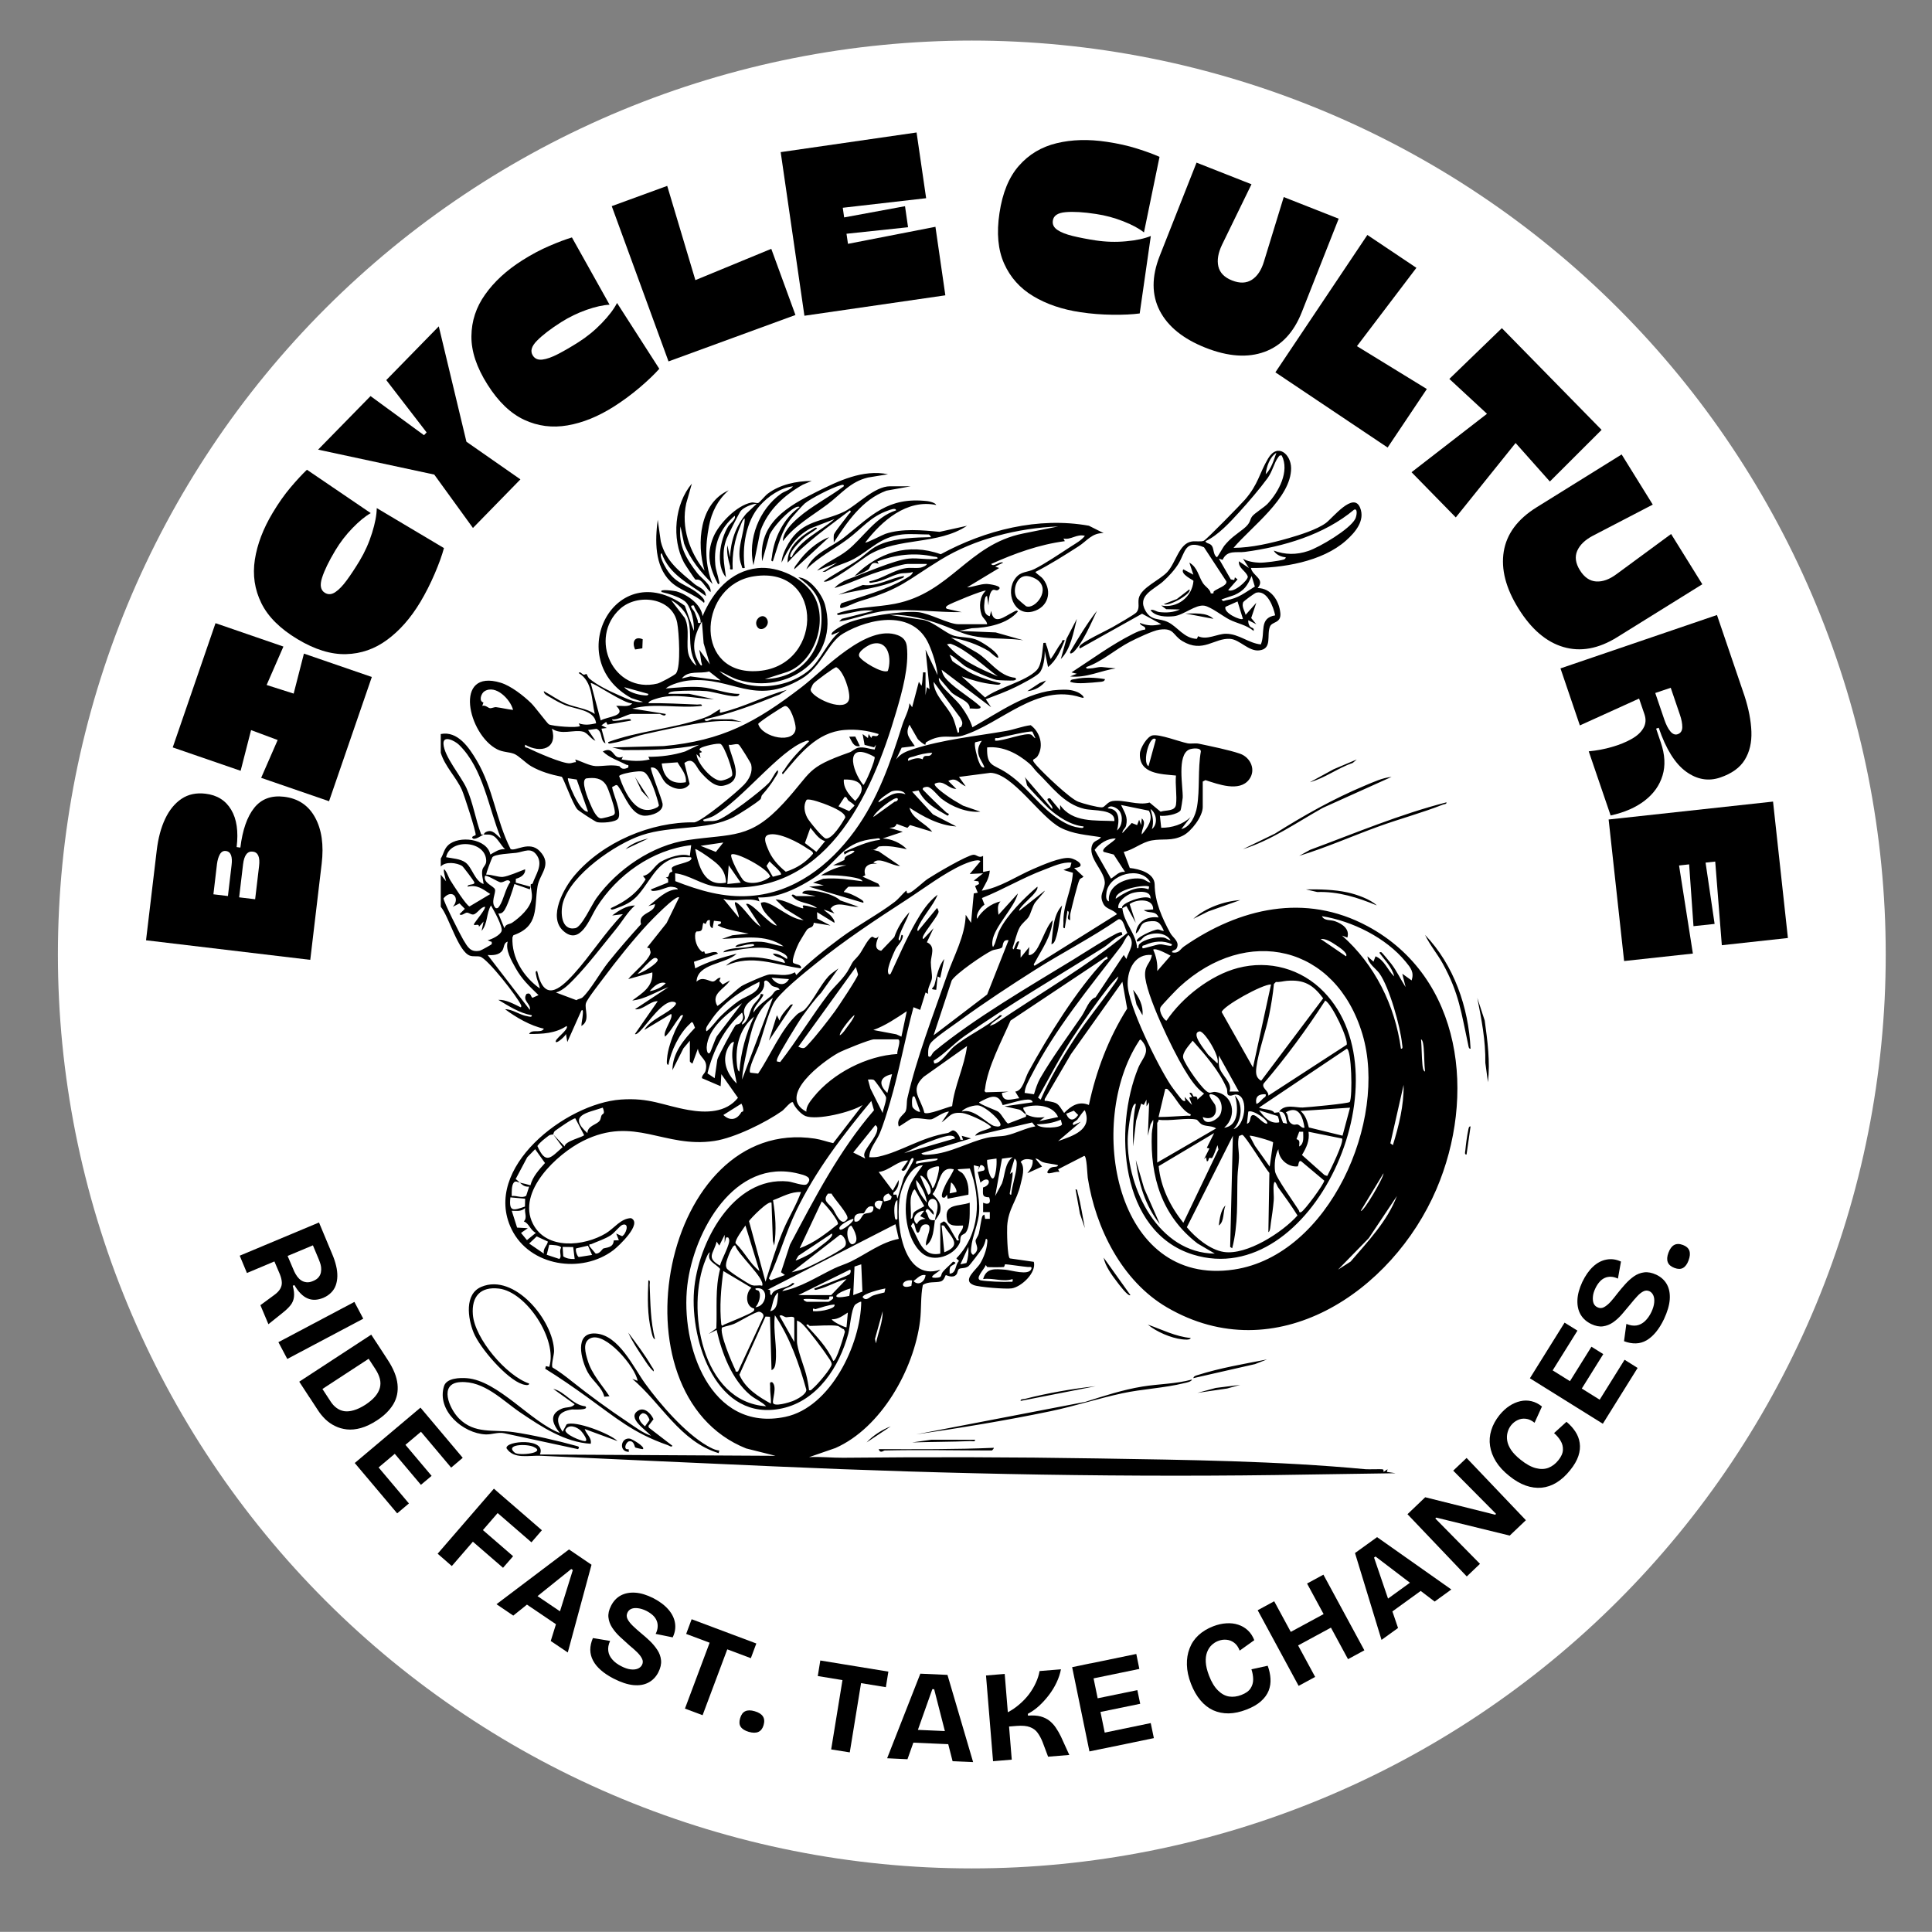 <?xml version="1.0" encoding="UTF-8"?>
<svg xmlns="http://www.w3.org/2000/svg" width="462.964" height="462.932" xmlns:xlink="http://www.w3.org/1999/xlink" viewBox="0 0 462.964 462.932">
  <rect x="0" y="0" width="462.964" height="462.932" fill="#808080" stroke="none"/>
  <defs>
    <clipPath id="clippath">
      <rect x="13.875" y="9.724" width="438" height="438" fill="none"/>
    </clipPath>
  </defs>
  <g id="Background">
    <g clip-path="url(#clippath)">
      <path d="M451.875,228.724c0,3.583-.083,7.167-.26,10.745-.177,3.583-.443,7.156-.792,10.724-.349,3.563-.792,7.12-1.318,10.667s-1.135,7.073-1.839,10.589c-.698,3.516-1.479,7.01-2.354,10.49-.87,3.479-1.823,6.932-2.865,10.359-1.042,3.432-2.167,6.833-3.375,10.208-1.203,3.375-2.495,6.714-3.865,10.026-1.375,3.313-2.823,6.589-4.359,9.828-1.531,3.24-3.141,6.443-4.833,9.599-1.688,3.161-3.453,6.281-5.297,9.354s-3.76,6.104-5.75,9.083-4.052,5.906-6.188,8.786-4.339,5.703-6.615,8.474-4.615,5.484-7.021,8.141-4.88,5.25-7.411,7.786c-2.536,2.531-5.13,5.005-7.786,7.411s-5.37,4.745-8.141,7.021c-2.771,2.271-5.594,4.479-8.474,6.609-2.875,2.135-5.807,4.198-8.786,6.193-2.979,1.99-6.005,3.906-9.083,5.75-3.073,1.844-6.188,3.609-9.349,5.297-3.161,1.693-6.365,3.302-9.604,4.833s-6.516,2.984-9.823,4.354c-3.313,1.375-6.656,2.661-10.031,3.87s-6.776,2.333-10.208,3.375c-3.427,1.036-6.88,1.995-10.359,2.865-3.474.87-6.969,1.656-10.484,2.354s-7.047,1.312-10.594,1.839-7.099.964-10.667,1.318c-3.568.349-7.141.615-10.719.792-3.583.172-7.161.26-10.75.26-3.583,0-7.161-.089-10.745-.26-3.578-.177-7.151-.443-10.719-.792-3.568-.354-7.125-.792-10.667-1.318-3.547-.526-7.078-1.141-10.594-1.839s-7.01-1.484-10.484-2.354c-3.479-.87-6.932-1.828-10.359-2.865-3.432-1.042-6.833-2.167-10.208-3.375s-6.719-2.495-10.031-3.87c-3.307-1.37-6.583-2.823-9.823-4.354s-6.443-3.141-9.604-4.833c-3.161-1.688-6.276-3.453-9.354-5.297-3.073-1.844-6.099-3.76-9.078-5.75-2.979-1.995-5.911-4.057-8.792-6.193-2.875-2.13-5.703-4.339-8.474-6.609-2.766-2.276-5.479-4.615-8.135-7.021s-5.25-4.88-7.786-7.411c-2.536-2.536-5.005-5.13-7.411-7.786s-4.75-5.37-7.021-8.141c-2.276-2.771-4.479-5.594-6.615-8.474s-4.198-5.807-6.188-8.786-3.911-6.01-5.75-9.083c-1.844-3.073-3.609-6.193-5.302-9.354-1.688-3.156-3.297-6.359-4.828-9.599-1.536-3.24-2.984-6.516-4.359-9.828-1.37-3.313-2.661-6.651-3.87-10.026-1.203-3.375-2.328-6.776-3.37-10.208-1.042-3.427-1.995-6.88-2.865-10.359-.875-3.479-1.656-6.974-2.359-10.49-.698-3.516-1.307-7.042-1.833-10.589s-.969-7.104-1.318-10.667c-.354-3.568-.615-7.141-.792-10.724-.177-3.578-.266-7.161-.266-10.745s.089-7.167.266-10.745.438-7.151.792-10.719c.349-3.568.792-7.125,1.318-10.672.526-3.542,1.135-7.073,1.833-10.589.703-3.516,1.484-7.01,2.359-10.49.87-3.474,1.823-6.927,2.865-10.359,1.042-3.427,2.167-6.828,3.37-10.203,1.208-3.375,2.5-6.719,3.87-10.031,1.375-3.313,2.823-6.589,4.359-9.828,1.531-3.24,3.141-6.438,4.828-9.599,1.693-3.161,3.458-6.281,5.302-9.354,1.839-3.073,3.76-6.099,5.75-9.078,1.99-2.984,4.052-5.911,6.188-8.792s4.339-5.703,6.615-8.474c2.271-2.771,4.615-5.484,7.021-8.141,2.406-2.651,4.875-5.25,7.411-7.781,2.536-2.536,5.13-5.005,7.786-7.411s5.37-4.75,8.135-7.021c2.771-2.276,5.599-4.479,8.474-6.615,2.88-2.135,5.813-4.198,8.792-6.188,2.979-1.995,6.005-3.911,9.078-5.755,3.078-1.839,6.193-3.604,9.354-5.297,3.161-1.688,6.365-3.302,9.604-4.833s6.516-2.984,9.823-4.354c3.313-1.37,6.656-2.661,10.031-3.87s6.776-2.328,10.208-3.37c3.427-1.042,6.88-1.995,10.359-2.87,3.474-.87,6.969-1.656,10.484-2.354s7.047-1.312,10.594-1.839c3.542-.526,7.099-.964,10.667-1.312,3.568-.354,7.141-.615,10.719-.792,3.583-.177,7.161-.266,10.745-.266,3.589,0,7.167.089,10.75.266,3.578.177,7.151.438,10.719.792,3.568.349,7.12.786,10.667,1.312s7.078,1.141,10.594,1.839,7.01,1.484,10.484,2.354c3.479.875,6.932,1.828,10.359,2.87,3.432,1.042,6.833,2.161,10.208,3.37s6.719,2.5,10.031,3.87c3.307,1.37,6.583,2.823,9.823,4.354s6.443,3.146,9.604,4.833c3.161,1.693,6.276,3.458,9.349,5.297,3.078,1.844,6.104,3.76,9.083,5.755,2.979,1.99,5.911,4.052,8.786,6.188,2.88,2.135,5.703,4.339,8.474,6.615,2.771,2.271,5.484,4.615,8.141,7.021s5.25,4.875,7.786,7.411c2.531,2.531,5.005,5.13,7.411,7.781,2.406,2.656,4.745,5.37,7.021,8.141s4.479,5.594,6.615,8.474,4.198,5.807,6.188,8.792c1.99,2.979,3.906,6.005,5.75,9.078s3.609,6.193,5.297,9.354c1.693,3.161,3.302,6.359,4.833,9.599,1.536,3.24,2.984,6.516,4.359,9.828,1.37,3.313,2.661,6.656,3.865,10.031,1.208,3.375,2.333,6.776,3.375,10.203,1.042,3.432,1.995,6.885,2.865,10.359.875,3.479,1.656,6.974,2.359,10.49.698,3.516,1.307,7.047,1.833,10.589.526,3.547.969,7.104,1.318,10.672s.615,7.141.792,10.719.26,7.161.26,10.745Z" fill="#fff"/>
    </g>
  </g>
  <g id="Text">
    <path d="M77.078,207.008l-2.729,23-39.354-4.688,2.563-21.542c.349-2.927,1.021-5.448,2.021-7.563,1-2.109,2.307-3.708,3.917-4.792,1.615-1.083,3.521-1.49,5.729-1.229,2.781.323,4.833,1.599,6.167,3.833,1.333,2.224,1.771,5.208,1.312,8.958l.896.125c.516-4.234,1.625-7.417,3.333-9.542s4.083-3.005,7.125-2.646c3.375.406,5.854,2.057,7.438,4.958,1.594,2.891,2.125,6.599,1.583,11.125ZM51.14,214.3l3.479.417.875-7.417c.125-.969.083-1.755-.125-2.354-.219-.609-.63-.948-1.229-1.021-.609-.083-1.089.177-1.438.771-.344.599-.583,1.385-.708,2.354l-.854,7.25ZM57.307,215.029l3.833.458.938-7.917c.266-2.177-.234-3.344-1.5-3.5-1.292-.151-2.068.865-2.333,3.042l-.938,7.917Z"/>
    <path d="M57.663,184.706l-16.271-5.604,10.25-29.771,16.271,5.604-4.021,9.208,6.479,2.063,2.458-9.583,16.271,5.604-10.25,29.771-16.271-5.604,3.958-9.063-6.375-2.375-2.5,9.75Z"/>
    <path d="M100.696,144.312c-2.292,3.807-4.932,6.807-7.917,9-2.974,2.198-6.255,3.344-9.854,3.438-3.609.099-7.484-1.094-11.625-3.583-4.208-2.526-7.104-5.417-8.688-8.667-1.594-3.25-2.109-6.714-1.542-10.396.573-3.693,2-7.443,4.292-11.25,1.375-2.302,2.802-4.323,4.271-6.063,1.474-1.734,2.781-3.146,3.917-4.229l15.292,10.396c-1.333.75-2.781,1.938-4.354,3.563-1.583,1.625-2.958,3.411-4.125,5.354-1.552,2.583-2.615,4.771-3.188,6.563-.583,1.792-.354,3.0.688,3.625.781.474,1.604.417,2.479-.167s1.802-1.542,2.771-2.875c.974-1.333,1.995-2.88,3.063-4.646,1.266-2.109,2.255-4.333,2.979-6.667.734-2.333,1.109-4.318,1.125-5.958l16.104,9.583c-.448,1.682-1.182,3.724-2.208,6.125-1.031,2.406-2.188,4.688-3.479,6.854Z"/>
    <path d="M102.229,103.619l-9.667-12.542,12.583-12.875,6.625,27.646,12.938,9.021-11.375,11.646-9.271-12.792-27.833-5.979,12.563-12.833,12.813,9.375.625-.667Z"/>
    <path d="M147.09,97.438c-3.75,2.375-7.453,3.875-11.104,4.5-3.641.625-7.094.182-10.354-1.333-3.276-1.526-6.208-4.333-8.792-8.417-2.625-4.135-3.917-8.01-3.875-11.625.031-3.625,1.125-6.958,3.292-10,2.156-3.052,5.115-5.776,8.875-8.167,2.26-1.427,4.443-2.589,6.542-3.479,2.094-.901,3.885-1.573,5.375-2.021l9.021,16.125c-1.542.073-3.385.479-5.521,1.229-2.125.75-4.146,1.729-6.063,2.938-2.557,1.625-4.495,3.115-5.813,4.458-1.323,1.333-1.656,2.516-1,3.542.484.781,1.25,1.104,2.292.979s2.297-.568,3.771-1.333c1.469-.76,3.073-1.693,4.813-2.792,2.083-1.318,3.969-2.859,5.667-4.625,1.693-1.76,2.906-3.365,3.646-4.813l10.125,15.771c-1.156,1.307-2.724,2.807-4.708,4.5-1.99,1.682-4.052,3.203-6.188,4.563Z"/>
    <path d="M166.632,67.126l18.188-7.5,5.792,15.854-30.417,11.125-13.604-37.208,13.292-4.854,6.75,22.583Z"/>
    <path d="M221.931,47.495l-19.979,2.292.333,2.313,14.583-2.688.729,5.042-14.75,1.562.354,2.417,20.958-4.083,2.375,16.417-33.771,4.896-5.688-39.208,32.563-4.708,2.292,15.75Z"/>
    <path d="M258.939,74.821c-4.391-.656-8.177-1.938-11.354-3.854-3.167-1.901-5.49-4.5-6.958-7.792-1.474-3.292-1.849-7.323-1.125-12.104.719-4.859,2.276-8.646,4.667-11.354,2.385-2.719,5.396-4.521,9.021-5.396,3.635-.885,7.651-1,12.042-.333,2.651.391,5.068.932,7.25,1.625,2.177.682,3.969,1.344,5.375,1.979l-3.729,18.104c-1.198-.958-2.849-1.844-4.958-2.667-2.115-.833-4.286-1.417-6.521-1.75-2.974-.458-5.406-.604-7.292-.438-1.875.156-2.896.828-3.063,2.021-.141.906.219,1.646,1.083,2.229.859.583,2.089,1.073,3.688,1.458,1.609.391,3.443.745,5.5,1.062,2.427.365,4.859.432,7.292.208,2.427-.219,4.401-.646,5.917-1.271l-2.667,18.563c-1.724.234-3.891.339-6.5.312-2.615-.031-5.167-.229-7.667-.604Z"/>
    <path d="M288.871,83.324c-5.333-2.115-8.99-5.063-10.958-8.854-1.958-3.802-1.969-8.177-.021-13.125l8.833-22.375,13.167,5.188-7.063,14.5c-.932,1.948-1.224,3.677-.875,5.188.359,1.516,1.448,2.635,3.271,3.354,1.859.74,3.448.682,4.771-.167,1.318-.859,2.281-2.323,2.896-4.396l4.729-15.417,13.167,5.188-8.833,22.375c-1.917,4.875-4.891,8.047-8.917,9.521-4.031,1.484-8.75,1.156-14.167-.979Z"/>
    <path d="M325.162,82.949l16.75,10.271-9.396,14.021-26.896-18.021,22.042-32.917,11.75,7.875-14.25,18.771Z"/>
    <path d="M383.786,103.01l-12.396,12.375-8.208-9.229-14.333,17.833-10.604-10.833,18.083-14-9.021-8.354,12.583-12.167,23.896,24.375Z"/>
    <path d="M363.862,145.814c-3.031-4.875-4.203-9.427-3.521-13.646.693-4.219,3.297-7.74,7.813-10.563l20.438-12.708,7.458,12.021-14.313,7.438c-1.906,1-3.167,2.214-3.792,3.646-.615,1.427-.396,2.979.646,4.646,1.052,1.693,2.359,2.589,3.917,2.688,1.568.094,3.214-.51,4.938-1.813l13-9.563,7.479,12.042-20.438,12.708c-4.448,2.76-8.729,3.542-12.854,2.333-4.115-1.208-7.703-4.286-10.771-9.229Z"/>
    <path d="M394.063,171.166l-1.292-3.771-14.188,6.438-4.646-13.667,37.5-12.792,6.604,19.396c1,3.083,1.547,5.927,1.646,8.542.094,2.625-.432,4.875-1.583,6.75-1.141,1.885-3.099,3.302-5.875,4.25-2.833.969-5.573.5-8.208-1.417-2.625-1.906-4.807-5.406-6.542-10.5l-.625.208,1.125,3.313c1,2.927,1.135,5.568.417,7.917-.708,2.359-2.125,4.359-4.25,6-2.115,1.651-4.844,2.844-8.188,3.583l-5.25-15.375c1.943-.182,3.792-.531,5.542-1.042,1.76-.5,3.313-1.125,4.646-1.875,1.344-.74,2.313-1.615,2.896-2.625.594-1,.688-2.115.271-3.333ZM402.543,171.229l-2.188-6.417-3.708,1.25,2.167,6.354c.427,1.25.917,2.198,1.458,2.854.552.651,1.135.875,1.75.667.719-.25,1.089-.807,1.104-1.667.01-.865-.182-1.875-.583-3.042Z"/>
    <path d="M412.6,226.5l-1.583-20.042-2.313.25,2.167,14.688-5.063.542-1.042-14.813-2.417.271,3.313,21.104-16.479,1.792-3.708-33.917,39.396-4.292,3.563,32.688-15.833,1.729Z"/>
    <path d="M57.441,300.901l19-7.958,3.229,7.729c.385.917.677,1.802.875,2.667.208.859.302,1.677.292,2.458-.016.792-.141,1.521-.375,2.188-.24.677-.615,1.271-1.125,1.771-.5.51-1.125.927-1.875,1.25-.682.276-1.333.427-1.958.458-.625.026-1.229-.083-1.813-.333s-1.141-.646-1.667-1.188c-.531-.531-1.021-1.198-1.479-2l-.396.167c.292,1.042.385,1.927.292,2.667-.083.734-.354,1.396-.812,1.979s-1.078,1.177-1.854,1.792l-3.458,2.771-1.917-4.563,3.229-2.375c.708-.5,1.208-1.01,1.5-1.521.302-.516.438-1.057.396-1.625-.031-.557-.182-1.182-.458-1.875l-1.312-3.083-6.583,2.771-1.729-4.146ZM68.92,300.963l1.146,2.688c.125.318.276.672.458,1.062.193.401.422.792.688,1.167.276.375.589.677.938.917.359.25.776.401,1.25.458.469.068,1-.021,1.583-.271.625-.25,1.083-.562,1.375-.938.292-.365.469-.75.542-1.167.083-.417.094-.833.042-1.25-.057-.406-.146-.771-.271-1.104-.115-.333-.208-.594-.292-.771l-1.396-3.333-6.063,2.542Z"/>
    <path d="M66.715,321.623l18.208-9.646,2.125,4.021-18.208,9.646-2.125-4.021Z"/>
    <path d="M72.875,332.863l3.083-2.021,3.271,5c.385.609.854,1.115,1.396,1.521.552.417,1.167.677,1.833.792.677.109,1.443.042,2.292-.208.859-.24,1.797-.682,2.813-1.333.969-.641,1.74-1.292,2.313-1.958.568-.667.948-1.354,1.146-2.063.193-.708.193-1.448,0-2.208-.198-.75-.557-1.526-1.083-2.333l-2.896-4.438,3.083-2.021,2.792,4.292c1.375,2.099,2.151,4.026,2.333,5.792.193,1.76-.141,3.365-1,4.813-.865,1.443-2.167,2.734-3.917,3.875-1.365.885-2.646,1.5-3.854,1.833-1.198.333-2.313.443-3.354.333-1.031-.115-1.974-.385-2.833-.812-.865-.417-1.641-.958-2.333-1.625-.682-.667-1.266-1.375-1.75-2.125l-3.333-5.104ZM71.709,331.092l17.25-11.271,2.458,3.771-17.25,11.271-2.458-3.771Z"/>
    <path d="M85.008,350.58l15.75-13.271,2.896,3.438-15.75,13.271-2.896-3.438ZM87.029,352.976l2.813-2.375,8.146,9.667-2.813,2.375-8.146-9.667ZM93.716,347.33l2.563-2.146,7.146,8.479-2.563,2.146-7.146-8.479ZM100.008,342.06l2.771-2.354,8.104,9.625-2.771,2.354-8.104-9.625Z"/>
    <path d="M104.872,372.313l13.479-15.583,3.396,2.958-13.479,15.583-3.396-2.958ZM111.518,367.876l2.417-2.771,9.021,7.813-2.417,2.771-9.021-7.813ZM117.456,361.022l2.5-2.896,9.896,8.563-2.5,2.896-9.896-8.563Z"/>
    <path d="M118.974,384.418l17.375-13.125,5.396,3.667-5.688,21.021-4.083-2.75,5.292-17-.375-.25-13.896,11.167-4.021-2.729ZM124.474,383.293l1.75-2.563,11.083,7.5-1.75,2.563-11.083-7.5Z"/>
    <path d="M147.074,402.259c-1.198-.615-2.219-1.286-3.063-2.021-.833-.724-1.469-1.495-1.896-2.313-.432-.818-.656-1.677-.667-2.583,0-.901.208-1.839.625-2.813l4.125.688c-.391.849-.536,1.646-.438,2.396.094.75.422,1.438.979,2.063.552.635,1.271,1.172,2.146,1.604.802.417,1.542.667,2.208.75.677.083,1.255.026,1.729-.167.469-.198.812-.495,1.021-.896.25-.49.255-.974.021-1.458-.224-.484-.599-.99-1.125-1.521-.531-.526-1.161-1.089-1.896-1.688-.781-.693-1.542-1.385-2.292-2.083-.74-.693-1.354-1.422-1.854-2.188-.5-.76-.802-1.573-.896-2.438-.099-.859.109-1.792.625-2.792.568-1.125,1.344-1.948,2.333-2.479.984-.526,2.135-.75,3.458-.667,1.318.083,2.76.521,4.333,1.312,1.51.781,2.714,1.682,3.604,2.708.885,1.016,1.422,2.104,1.604,3.271.177,1.156-.01,2.292-.562,3.417l-4.083-.833c.292-.568.448-1.115.479-1.646.042-.542-.036-1.042-.229-1.5-.182-.469-.479-.901-.896-1.292-.417-.385-.932-.74-1.542-1.062-.724-.359-1.396-.573-2.021-.646-.615-.083-1.135-.042-1.562.125-.432.167-.75.458-.958.875-.266.516-.271,1.036-.021,1.562.25.516.672,1.062,1.271,1.646.594.573,1.25,1.156,1.958,1.75.719.583,1.427,1.208,2.125,1.875.693.667,1.292,1.385,1.792,2.146.51.766.812,1.594.896,2.479.094.885-.12,1.854-.646,2.896-.573,1.109-1.365,1.927-2.375,2.458-1.016.542-2.224.74-3.625.604-1.391-.141-2.953-.656-4.688-1.542Z"/>
    <path d="M164.133,409.431l7.229-19.292,4.229,1.583-7.229,19.292-4.229-1.583ZM164.425,391.535l1.312-3.521,15.5,5.813-1.312,3.521-15.5-5.813Z"/>
    <path d="M179.415,415.001c-.932-.281-1.573-.682-1.917-1.208-.349-.51-.396-1.193-.146-2.042.25-.859.656-1.422,1.229-1.688.583-.276,1.339-.276,2.271,0,.958.281,1.609.688,1.958,1.229.359.542.417,1.245.167,2.104-.474,1.625-1.661,2.156-3.563,1.604Z"/>
    <path d="M199.173,419.214l3.313-20.333,4.458.708-3.313,20.333-4.458-.708ZM195.964,401.631l.604-3.729,16.313,2.667-.604,3.729-16.313-2.667Z"/>
    <path d="M212.583,421.331l7.958-20.271,6.5.292,6.146,20.896-4.917-.208-4.417-17.25-.438-.021-5.958,16.792-4.875-.229ZM216.708,417.497l.125-3.104,13.354.583-.125,3.104-13.354-.583Z"/>
    <path d="M237.964,422.037l-1.688-20.542,4.479-.375.75,9.188c1-.526,1.927-1.167,2.792-1.917.875-.75,1.635-1.552,2.292-2.417.651-.875,1.193-1.781,1.625-2.729.443-.958.74-1.896.896-2.813l5.125-.417c-.208,1.073-.562,2.135-1.062,3.188-.5,1.057-1.12,2.063-1.854,3.021-.724.948-1.51,1.807-2.354,2.583-.849.766-1.74,1.391-2.667,1.875l.042.438c1.193-.094,2.198-.031,3.021.188.818.224,1.526.573,2.125,1.042.594.474,1.109,1.036,1.542,1.688.443.656.839,1.344,1.188,2.063l2.021,4.438-5.083.417-1.333-3.542c-.333-.833-.724-1.552-1.167-2.167-.448-.625-1.057-1.083-1.833-1.375-.781-.302-1.849-.401-3.208-.292l-1.813.146.646,7.938-4.479.375Z"/>
    <path d="M261.063,419.693l-4.146-20.188,4.396-.917,4.146,20.188-4.396.917ZM264.125,419.068l-.75-3.604,12.375-2.563.75,3.604-12.375,2.563ZM262.375,410.506l-.688-3.271,10.854-2.229.688,3.271-10.854,2.229ZM260.708,402.464l-.729-3.583,12.313-2.542.729,3.583-12.313,2.542Z"/>
    <path d="M298.709,409.662c-1.5.583-2.927.891-4.271.917-1.333.016-2.578-.234-3.729-.75-1.141-.526-2.156-1.318-3.042-2.375-.901-1.068-1.656-2.385-2.271-3.958-.625-1.625-.948-3.146-.979-4.563-.042-1.427.177-2.74.646-3.938.458-1.208,1.167-2.255,2.125-3.146.958-.885,2.135-1.604,3.542-2.146,1.083-.417,2.13-.651,3.146-.708,1.026-.068,1.969.042,2.833.333.875.281,1.646.729,2.313,1.354s1.177,1.411,1.542,2.354l-3.5,2.5c-.323-.844-.766-1.479-1.333-1.896-.557-.417-1.167-.651-1.833-.708-.667-.068-1.333.031-2.0.292-.583.224-1.104.557-1.562,1-.458.432-.823.995-1.083,1.688-.266.698-.37,1.5-.312,2.417.052.917.312,1.979.771,3.188.594,1.557,1.312,2.745,2.146,3.563.833.823,1.719,1.307,2.667,1.458.958.141,1.938.016,2.938-.375,1.052-.401,1.792-.927,2.208-1.583.427-.651.635-1.38.625-2.188-.016-.802-.156-1.594-.417-2.375l3.896-.854c.385,1.042.609,2.073.667,3.083.068,1-.078,1.969-.438,2.896-.365.917-.979,1.766-1.854,2.542-.865.766-2.01,1.427-3.438,1.979Z"/>
    <path d="M323.024,397.587l-9.813-18.125,3.917-2.125,9.813,18.125-3.917,2.125ZM311.191,403.983l-9.813-18.125,3.958-2.146,9.813,18.125-3.958,2.146ZM309.483,395.149l-1.75-3.25,11.042-5.979,1.75,3.25-11.042,5.979Z"/>
    <path d="M331.053,392.969l-6.354-20.813,5.292-3.813,17.792,12.542-4,2.896-14.167-10.792-.354.25,5.75,16.875-3.958,2.854ZM331.886,387.427l-1.813-2.521,10.854-7.854,1.813,2.521-10.854,7.854Z"/>
    <path d="M351.481,377.765l-14.208-14.917,4.25-4.063,16.771,4.188.208-.208-10.271-10.354,3.208-3.042,14.208,14.917-3.875,3.688-17.604-4.313-.229.208,10.708,10.875-3.167,3.021Z"/>
    <path d="M376.228,352.329c-1,1.25-2.078,2.229-3.229,2.938-1.141.698-2.333,1.104-3.583,1.229-1.25.115-2.526-.062-3.833-.521-1.302-.469-2.609-1.234-3.917-2.292-1.375-1.094-2.438-2.25-3.188-3.458s-1.219-2.448-1.417-3.729c-.193-1.276-.094-2.531.292-3.771.375-1.25,1.036-2.464,1.979-3.646.74-.901,1.531-1.63,2.375-2.188.849-.552,1.719-.927,2.604-1.125.891-.208,1.781-.208,2.667,0,.891.208,1.729.635,2.521,1.271l-1.771,3.896c-.708-.568-1.406-.885-2.104-.958-.693-.083-1.339.021-1.938.312-.609.281-1.135.698-1.583,1.25-.385.49-.667,1.042-.833,1.667-.177.615-.214,1.281-.104,2.0.115.724.427,1.474.938,2.25.516.766,1.281,1.552,2.292,2.354,1.292,1.042,2.5,1.708,3.625,2s2.135.266,3.042-.083c.901-.359,1.688-.958,2.354-1.792.708-.875,1.073-1.698,1.104-2.479.042-.792-.146-1.526-.562-2.208-.406-.677-.927-1.292-1.562-1.833l2.979-2.708c.844.698,1.547,1.469,2.104,2.313.568.849.922,1.766,1.062,2.75.151.99.047,2.031-.312,3.125-.365,1.099-1.031,2.245-2,3.438Z"/>
    <path d="M384.086,341.173l-17.479-10.896,2.375-3.813,17.479,10.896-2.375,3.813ZM385.732,338.527l-3.125-1.958,6.688-10.729,3.125,1.958-6.688,10.729ZM378.316,333.902l-2.833-1.771,5.875-9.417,2.833,1.771-5.875,9.417ZM371.336,329.548l-3.083-1.917,6.667-10.688,3.083,1.917-6.667,10.688Z"/>
    <path d="M398.747,316.08c-.583,1.224-1.229,2.266-1.938,3.125-.698.849-1.448,1.51-2.25,1.979-.792.458-1.635.703-2.542.729-.917.031-1.865-.146-2.854-.521l.562-4.146c.875.365,1.688.49,2.438.375.74-.125,1.411-.469,2.021-1.042.609-.583,1.125-1.312,1.542-2.188.385-.833.609-1.583.667-2.25.068-.677,0-1.255-.208-1.729-.208-.469-.521-.802-.938-1-.49-.219-.974-.208-1.458.042-.484.24-.979.635-1.479,1.188-.51.542-1.062,1.182-1.646,1.917-.667.807-1.333,1.599-2,2.375-.667.766-1.375,1.411-2.125,1.938-.75.516-1.552.833-2.417.958-.859.115-1.792-.068-2.792-.542-1.135-.542-1.99-1.297-2.563-2.271-.568-.984-.823-2.135-.771-3.458.042-1.318.432-2.771,1.167-4.354.74-1.542,1.599-2.771,2.583-3.688.99-.917,2.063-1.479,3.229-1.688,1.156-.219,2.307-.062,3.458.479l-.729,4.083c-.583-.276-1.135-.422-1.667-.438-.526-.026-1.021.062-1.479.271-.458.198-.875.51-1.25.938-.385.432-.729.958-1.021,1.583-.344.724-.542,1.396-.583,2.021-.052.625.01,1.156.188,1.583.182.417.49.724.917.917.516.25,1.031.245,1.542-.021.516-.276,1.052-.714,1.604-1.312.542-.609,1.099-1.292,1.667-2.042.557-.708,1.161-1.422,1.813-2.146.656-.734,1.354-1.365,2.104-1.896.75-.526,1.573-.844,2.458-.958.875-.109,1.839.078,2.896.562,1.135.542,1.984,1.312,2.542,2.313.552,1,.781,2.203.688,3.604-.099,1.391-.557,2.958-1.375,4.708Z"/>
    <path d="M404.631,302.024c-.333.906-.781,1.51-1.333,1.813-.542.307-1.219.307-2.042,0-.844-.318-1.38-.776-1.604-1.375-.234-.594-.188-1.344.146-2.25.349-.943.807-1.568,1.375-1.875.573-.318,1.281-.318,2.125,0,1.583.599,2.026,1.828,1.333,3.688Z"/>
  </g>
  <g id="Image">
    <path d="M327.69,221.936c-14.951-8.036-30.68-4.336-43.944,4.846-.995.689-1.287,1.821-2.912,1.415.012-.559.846-.398,1.132-.953.825-1.599-.916-2.53-1.518-3.633-2.03-3.724-3.703-7.502-3.753-11.623-.034-2.794-3.688-3.752-5.964-3.991l-1.452-3.86c2.391-.52,4.286-2.312,6.723-2.748,2.717-.486,4.736.244,7.499-1.165,2.019-1.03,4.711-4.6,4.711-6.842v-6.097l.651-.341c3.043.975,8.104,2.902,10.436-.125,1.76-2.283.392-5.325-2.162-6.213-2.558-.889-7.026-1.788-9.809-2.385-.935-.201-1.929.067-2.781-.107-2.03-.416-6.65-2.226-8.36-1.895-1.328.257-2.978,3.089-3.035,4.351-.224,4.924,5.067,4.908,8.644,5.27-.211,2.18.275,4.803.016,6.919-.209,1.716-2.331,1.298-3.705,1.747l-2.634-2.196c-2.748.807-6.206-.789-8.905-.351-1.281.208-1.782,1.491-2.508,1.506-1.094.023-4.574-.913-5.703-1.355-2.026-.792-8.286-6.792-9.947-8.665-1.703-1.922-.452-1.13.269-2.319,1.491-2.459.556-5.697-1.689-7.35-1.997.243-3.919,1.038-5.885,1.38-7.26,1.266-15.218,2.041-22.278,4.357-1.7.558-2.984,1.013-4.099,2.477l1.336-2.827,3.152-.385c-1.193-1.853-2.44-2.786-1.279-5.128l1.929,3.359c.204.368,1.696,1.571,1.902,1.441.029-.018-.047-.461.239-.632,3.746-2.247,5.917-.692,8.66-1.542,9.278-2.874,17.735-12.603,28.305-9.17,1.512.491.276-.786-.708-1.219-1.577-.693-2.852-.662-4.548-.58-7.444.361-14.4,5.442-20.696,8.982-.538-1.751-1.563-3.442-2.627-4.92-1.318-1.831-3.881-3.785-4.904-5.365-.33-.51-.575-.95-.494-1.587l2.881,3.372c1.137,1.295,4.671,2.139,4.496,4.004.342-.136,2.941.409,2.565-.474-2.381-2.171-5.621-3.981-7.866-6.254-.761-.771-1.216-1.477-1.434-2.576l11.867,8.985-1.28-1.921c2.396-.908,4.875-1.802,7.174-2.938,1.318-.651,4.74-2.406,5.641-3.344,1.035-1.079,1.354-3.83,1.307-5.273l.797,3.848c2.079-1.685,3.011-4.03,4.013-6.413-.838-.205-.562.268-.828.604-.957,1.211-1.622,2.648-2.543,3.884-.495-1.033-.626-2.363-1.091-3.397-.171-.381.152-.58-.671-.452-.282,1.852-.293,5.187-1.63,6.555-2.627,2.687-9.183,4.119-12.336,6.513l-5.61-5.042c2.393.862,5.035,1.632,7.583,1.88.385.038,1.715.339,1.721-.275-2.33-.535-5.382-1.487-7.482-2.628-.439-.238-3.816-2.426-3.983-2.595-.293-.297-.436-1.107-.727-1.516.286-.286,3.117,2.308,3.626,2.628,1.387.872,6.089,3.04,7.591,3.336.512.101,3.517.196,4.025.14.449-.05.943-.223.482-.648-3.945-.393-6.047-4.104-9.206-6.041l-6.196-3.586c3.031.438,6.484,1.643,9.093,3.257.157.097,2.793,2.613,2.134,1.076-.521-1.215-4.045-3.48-5.38-3.928-1.673-.562-3.463-.432-4.961-.815-2.356-.602-5.312-3.78-8.253-3.942l-7.395-1.104h2.081c4.224.331,7.712,1.322,11.612,2.828,3.637,1.404,4.701,2.174,8.932,2.62,3.116.329,6.35.17,9.462.642l-6.618-1.881-8.782-.366,3.049-.636c3.768-.114,8.529-.988,11.067-4.015-.241-.46-.832.001-1.136.148-2.049.993-4.678,3.412-5.285-.305l-.32,1.281c-1.592-.339-1.396-2.307-1.249-3.663.034-.311.138-1.206.607-1.149l.321,2.243c.028-.933.168-2.579.676-3.344.576-.867,1.066-.039,1.576-.336,1.704-.993-2.225-1.483-2.735-1.476-1.64.022-3.08.724-4.646.827l7.7-4.651-.96-.32,1.921-.964c-.886-.435-2.327,1.221-2.884.322,5.614-2.523,11.508-4.662,17.65-5.462l-.325-.637c1.772.416,3.162-1.167,5.136-.641-.825,1.077-2.228,1.837-3.363,2.571-2.5,1.617-6.181,4.12-8.735,5.385-1.785.884-3.229.488-4.543,2.196-2.517,3.271-.369,9.153,4.136,7.984,3.671-.952,4.772-4.754,2.554-7.707-.572-.761-1.377-1.099-1.92-1.764,3.531-1.808,7.003-4.001,10.366-6.162,2.02-1.299,3.228-3.251,5.996-3.151l-3.542-1.776c-12.146-2.172-24.798,1.039-35.494,6.833-7.785-2.791-14.969-.418-20.649,5.212.78-.221,2.803-1.127,3.321-1.584.535-.472.54-2.17,2.456-1.303l-.309-.615c4.283-1.611,8.967-2.171,13.47-1.149.355.08,1.038.002.956.479-2.246.404-4.58-.227-6.894.007-3.506.355-10.894,3.62-14.611,4.964-1.042.377-2.481,1.218-3.202,2.09,3.561-1.008,6.895-2.743,10.423-3.854,1.469-.463,5.841-1.919,7.066-1.919h4.653c-.01.419-1.248.845-1.519.888-1.142.183-2.287-.046-3.42.109-3.046.417-5.795,2.605-8.857,3.178-.072.589.682.275,1.031.23,2.463-.317,4.091-1.582,6.264-2.082.948-.218,2.123-.022,3.128-.402-.043.766-1.413,1.391-2.077,1.774-4.48,2.591-9.992,4.029-14.891,5.671-.295-.019-.851,1.364-.072,1.192,1.388-.305,3.041-1.249,4.436-1.666,10.004-2.987,11.007-4.839,19.291-9.911,8.226-5.037,18.528-7.576,28.132-7.965l-8.411,1.692c-13.201,2.674-17.33,14.215-30.664,16.83-4.577.898-9.433.702-13.87,2.337-.073.587.684.277,1.033.231,2.538-.336,4.929-1.3,7.628-.874l-7.549,1.913-.629.655c3.691-.561,7.522-2.231,11.231-2.568,5.846-.531,12.271.393,18.126.315l-3.534-.793c-.493-.35-.183-.522.162-.812.471-.395,8.768-3.831,9.149-3.523-1.526,1.409-1.654,3.796-1.037,5.687.306.938,1.251,1.394,1.358,2.333h-6.899c-2.283,0-6.874-2.609-9.623-2.889-3.776-.386-13.43,1.108-16.966,2.614-.556.237-4.345,2.1-3.733,2.842l1.921-.804c-3.059,2.483-4.5,6.843-7.407,9.28-5.845,4.901-15.691,5.227-21.473.191,1.525.635,2.91,1.57,4.507,2.069,11.894,3.712,24.312-5.154,20.826-17.938-.673-2.467-3.612-6.506-6.399-6.594,2.79,2.006,5.085,4.228,5.451,7.863.908,8.997-4.177,16.247-13.472,16.519l5.463-1.752c6.493-2.496,9.649-11.94,6.419-17.99-2.371-4.442-8.68-7.381-13.616-6.854-6.541.699-10.818,5.816-13.191,11.516-.317-2.847-3.688-5.208-6.252-5.939-.365-.104-4.425-.705-3.534.161,1.608.362,4.886,1.327,5.924,2.583,1.252,1.514,1.91,4.793,1.774,6.725l-2.157-6.021c-16.852-12.2-29.543,12.924-12.818,22.124l2.782.902c-1.725.365-4.196-.913-5.889-1.646-2.159-.935-5.217-2.429-6.967-3.947-.347-.301-.589-1.03-.67-1.078-.104-.061-.491.22-.69.151-.455-.156-.884-.898-1.184-.377,3.367,1.992,3.061,6.387,3.846,9.789-1.966-1.362-4.623-1.518-6.954-2.509-1.848-.786-3.472-2.013-5.234-2.946-.105.752,1.212,1.276,1.755,1.613.94.583,2.142,1.228,3.158,1.654,2.683,1.125,7.23,1.129,7.599,4.432-1.478.337-2.702.501-4.174.006l.326.637c-.669.536-6.578.064-7.47-.392-.341-.174-3.31-4.167-4.235-5.07-1.823-1.78-4.86-4.16-7.295-4.901-11.475-3.494-7.824,12.396-.867,15.949,1.424.727,2.776.6,4.051,1.084,1.118.425,2.801,2.223,4.092,2.968,2.252,1.301,4.798,2.032,7.336,2.533.405.248,2.586,6.464,3.738,7.803.349.405,4.308,2.971,4.725,3.066,1.036.238,4.49.078,5.073-.889.905-1.502-1.216-5.779-1.472-7.505l.886-.473c.409-.083.512.204.703.466,1.494,2.058,2.988,6.846,6.292,6.863,1.568.008,4.501-.92,4.214-2.892-.176-1.204-3.102-8.354-2.764-8.659,2.046-.245,2.161,2.672,3.867,3.992,1.57,1.214,4.108,1.805,5.389-.049l-1.258-5.029c2.237-1.634,2.755.951,3.882,2.201,1.342,1.488,3.338,3.682,5.464,3.239,5.399-1.123,1.927-6.333,1.269-9.809.71.201,1.855-.393,2.417-.034.296.189,2.877,4.35,2.968,4.752.421,1.844-.438,3.486-1.649,4.794-1.607,1.736-10.08,8.788-11.937,9.082-10.437-.165-21.919,4.716-28.712,12.684-2.57,3.015-6.466,9.967-2.722,13.328,4.102,3.683,6.392-3.105,7.927-5.556,4.924-7.862,13.386-13.894,22.721-14.981l-.324,2.564c-1.821-.773-5.148.384-6.839,1.341-1.793,1.015-2.365,3.062-4.387,3.477l.635.793c-2.07,3.355-4.802,5.307-8.337,6.909-.073.592.67.28.972.17,2.398-.878,4.089-1.558,5.758-3.55,3.516-4.199,4.99-9.333,11.725-8.818.269.021,1.103-.169.795.477-.399.835-3.69,1.167-4.517,1.928-.387.356.12.751-.037,1.047-.045.084-.432.096-.578.312-.292.433-.142,1.157-.96,1.053l.56.367.019.861-4.109,1.66c-.058.585,1.064.326,1.406.282,1.078-.138,2.389-.861,3.267-.908.311-.017,1.727.114,1.741.619-2.717-.058-4.981,2.477-7.057,4.016l1.601-.481c-.051,2.298-4.194,1.972-3.351,4.799-2.692,2.98-5.361,6.034-7.87,9.167-1.819,2.271-4.199,6.57-6.113,8.356-.419.391-1.044.346-1.494.704l-4.915-1.844c1.685-.471,3.128-1.97,4.334-3.208,3.314-3.403,7.024-8.273,10.096-12.046,1.542-1.894,2.682-3.976,4.5-5.605-2.025.028-3.901,1.214-5.454,2.405l2.564-.324c-4.263,4.353-7.67,9.828-11.707,14.286-3.648,4.029-7.205,6.709-8.833-.644-.58-.076-.289.695-.236,1.038.167,1.078.708,2.061.879,3.131-3.905-2.758-6.793-7.325-6.567-12.245l.226-.508c6.218-2.163,4.956-6.612,5.785-11.712.495-3.043,3.642-5.154.555-8.423-2.492-2.64-5.94.153-7.01-.533-3.496-6.886-4.13-14.49-8.131-21.23-1.817-3.061-4.535-7.13-8.602-6.32v4.493c1.019,3.321,3.664,5.79,5.064,8.895.552,1.225,3.422,10.068,3.299,10.799-.027.163-1.299.335-.659.841.494.391,2.155-.727,2.565-.961-.181-.021-.458.097-.594-.039-1.356-3.559-1.941-7.632-3.521-11.089-1.317-2.884-5.337-7.561-5.507-10.568-.126-2.221,2.749-.733,3.697.183,5.87,5.676,7.098,15.244,10.093,22.475-1.174-.821-1.971-2.366-3.624-1.546-.383.19-.487.551-.545.584.893.104,1.4-.147,2.368.361.926.487,1.897,2.4,2.767,3.165-1.361-.118-2.42.661-3.526,1.288-.773-3.887-7.578-4.616-10.108-2.244-1.0.937-1.09,2.141-1.769,3.205v1.925c1.065-1.3,3.885-.94,5.12-.146.274.177,2.782,3.532,2.899,3.842.323.852-1.645.351-1.599,1.114,2.279-.548,3.624.555,5.447,1.768l-4.972,2.965c-.699-.096-3.987-5.27-4.586-6.236-.452-.729-.72-1.677-1.19-2.34-.96-1.352.167,2.515.162,2.563l-1.281-1.604v7.702c1.937,2.272,4.209,10.862,7.041,11.732.8.246,1.6.035,2.359.208,1.778.406,9.064,9.772,9.85,11.652.079.19.058.543-.155.474-1.575-.761-3.531-1.865-5.295-1.764,2.517,1.508,5.062,3.181,8.019,3.695.076.578-.697.291-1.038.237-1.931-.308-3.535-1.685-5.377-1.686,2.639,1.969,6.098,3.982,9.303,4.658-.621,1.246-2.932-.032-3.528,1.277,3.19 0,6.28-.114,8.982-1.922.67.856-3.152,3.294-2.562,3.849.332.312,2.251-1.433,2.405-1.927l.319,1.927,3.369-7.543c.514-.475.349.752.337.979-.047.939-.307,1.787-.332,2.715,2.215-1.272.671-4.036,1.091-5.461.295-1.001,3.385-4.916,4.234-6.058,3.118-4.196,7.009-9.051,10.552-12.874.651-.702,6.864-7.159,7.543-6.413l-3,6.142-4.695,5.897.634.152c.021.485.342.736.169,1.264-.59,1.801-4.078,4.575-5.299,6.117l5.774-1.6c.215,3.463-2.425,4.955-4.812,6.734,3.098-.304,5.792-2.173,8.664-3.203l-8.021,5.293c1.882.293,3.592-1.984,5.457-1.924l-5.458,7.856c.34.323,1.349-.839,1.613-1.112,1.568-1.627,5.052-6.865,7.527-6.61.575.059.928.286.494.83-1.605,2.014-5.987,3.376-7.387,5.929l6.415-3.848c.696.923-2.132,4.272-1.442,5.454,1.353-1.26,2.169-2.974,3.299-4.402.304-.384.365-.875,1.033-.729-.514,1.295-1.355,2.4-1.922,3.69-.862,1.961-1.8,4.593-1.938,6.727-.022.347-.225,1.512.328,1.452.613-3.314,2.609-7.526,5.13-9.794.331-.298.44-.697.804-.149l.435,1.074c-2.66,2.846-5.394,6.005-5.4,10.154l2.628-5.231,1.541-1.829v4.974c0,.066.539.583.638.481l1.283-3.528c.35,2.393,2.541,2.365,1.861,5.228-.175.736-.914,1.064-.894,1.826l4.49,1.928.161-2.885,3.988,5.66c-2.86,3.605-7.659,3.667-11.914,2.909-6.205-1.106-9.156-2.972-16.154-2.487-13.12.91-33.308,16.38-26.197,31.039,4.325,8.917,16.769,10.847,24.419,5.048,1.199-.909,7.093-6.411,4.216-7.67-2.442.06-4.026,2.434-6.01,3.63-5.216,3.145-14.269,4.074-17.497-2.284-3.916-7.711,5.778-16.738,12.04-19.86,12.318-6.142,19.377,1.838,31.462.014,4.804-.725,12.218-4.366,16.231-7.195.578-.408,2.074-2.397,2.582-2.063.322,1.124,1.955,2.877,2.977,3.285,2.746,1.096,11.054-.926,13.713-2.645l-7.046,9.143c-1.473-.306-2.876-.856-4.381-1.083-36.437-5.494-49.32,61.1-16.482,74.244l7.051,1.767-56.475-.319c1.737-4.058-8.328-3.327-7.997-1.486,1.751,2.707,5.359,1.663,8.17,1.796,18.68.886,37.479,1.714,56.178,2.549,41.946,1.874,85.593,2.705,127.993,1.943l20.71-.31-2.084-.316.163-.641-.961.635c-.067-.09.109-.504-.151-.587-.415-.133-3.404.02-4.184-.054-21.14-1.992-42.756-2.232-64.166-2.581-20.327-.331-40.747-.374-60.987-.163-2.7.028-5.468-.31-8.182-.144l6.314-2.185c10.997-4.852,18.811-18.859,20.281-30.421.361-2.839.104-5.914.669-8.637,1.226-.921,3.074-.518,4.276-.858.882-.25,1.049-1.384,1.224-1.51.109-.079,1.669.892,2.553-.17.282-.339.278-1.079.615-1.309.462-.315,1.434-.064,2.247-.641.351-.249,2.976-3.743,3.354-4.347.425-.679.674-1.444.827-2.223.544-.085.346.77.314,1.115-.14,1.532-.868,3.446-1.659,4.761-.952,1.581-4.495,4.043-1.551,5.197,1.257.492,7.737,1.003,9.13.778,2.296-.371,5.945-3.765,5.269-6.354l-5.753-.824c-.623-.434-.7-6.65-.633-7.737.259-4.202,2.299-5.998,3.199-9.958.378-1.666,1.193-4.021.032-5.434.79-.877,1.828-.714,2.867-.465.153,1.305-.487,2.26-1.271,3.191l3.529-1.605-1.604-1.919c.748.022,1.086.636,1.848.877,1.176.372,2.428.374,3.605.729-.182.578-1.042.198-1.78.62-.352.202-1.407,1.386-.303,1.307.783-.056,1.572-.47,2.409-.33l-.324-.633,6.259-3.209c.633.004.72,4.456.843,5.248,1.867,12.024,8.191,24.764,18.998,31.063,26.007,15.161,53.989-3.682,64.546-28.305,9.512-22.187,6.377-50.753-16.509-63.054ZM275.218,183.594c-1.617-.884.35-7.823,1.762-6.415l-1.762,6.415ZM228.045,154.359c3.495,1.273,8.018,5.493,11.069,7.733-4.427-1.893-9.058-3.924-12.194-7.695.528-.058.589-.233,1.125-.038ZM248.211,138.718c3.979,2.342-.219,7.498-2.346,6.542-.125-.056-1.98-1.67-2.081-1.794-1.245-1.537-.445-4.957,1.663-5.383.874-.177,2.004.189,2.763.636ZM118.92,169.464c-.528-.062-1.062.297-1.533.233-.413-.056-1.093-.813-1.822-.544l.287-.812c-1.187-.327-.558-2.183.23-2.683,2.698-1.712,6.248,1.954,6.864,4.459-1.336-.133-2.688-.495-4.025-.653ZM117.987,205.429c.491-.757,4.487-.916,5.678-1.061,1.933-.236,3.715-1.563,5.126.822,1.292,2.184-.444,4.415-1.164,6.54-.037.109-.461.086-.462.248-.007.892.409,1.98.275,3.228-.248,2.304-2.852,4.64-4.694,5.893-.663.451-1.557.22-1.881,1.325l-1.448-3.524c.576.045.874-.077,1.256-.515.888-1.017,2.177-5.096,2.599-6.55l3.692,1.28.155-.633-3.53-.972.029-.927c1.062-.263,2.343-.99,2.214-2.278-1.332.485-4.056,1.7-5.333,1.827-1.08.107-2.797-.607-3.971-.545-.155-.156,1.33-3.959,1.458-4.157ZM111.564,206.693c-1.223-.914-3.201-.995-4.661-1.279.864-4.545,9.494-4.069,9.608.845.025,1.076-.769,1.391-.929,2.22-.224,1.156.185,2.24.303,3.356-2.126-.696-2.734-3.955-4.321-5.142ZM116.211,209.911c.349-.375,3.152,1.463,3.737,1.521.861.085,1.714-1.093,2.351-.08-1.157,1.482-1.619,4.31-2.602,5.735-.262.38-.375.637-.914.522-1.37-1.337.137-3.671-.181-4.508-.3-.79-2.85-1.495-2.39-3.19ZM115.013,227.806c-2.3.482-2.944-.885-3.992-2.599-.661-1.081-4.889-9.422-4.733-9.953,2.051-2.424,4.085-.01,2.22,2.034l1.604-.809,1.276,1.303-1.275,1.275c.44.548,1.284-.346,1.76-.358.5-.012,1.012.519,1.556.439.879-.129,1.772-1.823,2.78-1.845.357.347-2.393,3.651-2.565,4.012-.436.917,1.253-.319,1.119.797l1.122-1.281-.48,2.243c1.492-1.696,1.102-4.174,2.246-6.094.669,1.11,2.824,5.02,2.561,6.082-.25,1.012-2.364,2.041-3.36,2.264l.735.311c.361-.089.272.582.223.642-.102.123-2.494,1.473-2.799,1.536ZM127.61,239.101c-.476-.202-.308-1.36-1.432-.937-1.134,1.656,1.113,2.348.784,3.834l-10.108-13.154c1.234.098,2.787.048,3.543-1.11.442-.677.267-1.804,1.266-2.1-.591,2.008.882,4.534,1.873,6.312,1.536,2.756,3.299,4.359,5.507,6.516l-1.432.638ZM152.792,233.332c.789-.807,3.022-3.269,3.846-3.693.436-.225.894-.019.966.332.167.81-3.878,3.316-4.812,3.361ZM155.68,237.504c.923-1.088,2.404-2.442,3.851-1.919-.871.998-2.569,1.757-3.851,1.919ZM122.308,286.927l3.53.318-.043,1.886c-2.779.957-3.891,1.346-3.487-2.203ZM141.686,298.13c1.541-.684,3.215-1.188,4.643-2.108,1.004-.647,2.198-2.35,2.912-2.546,1.692-.462.75,2.325-.171,2.745l-1.412-.628.64,1.599-1.234.051c-.056,1.824-1.836,1.664-2.554,1.964-.103.043-.898,1.376-1.794,1.169l-1.473-1.742c-.119-.693.141-.371.443-.505ZM138.061,299.151l2.83-.647.99,2.217-3.208.506c-.415-.253-.868-1.714-.612-2.075ZM137.355,298.834l.355,2.854c-.937.041-1.952-.066-2.74-.63l-.15-2.26,2.535.036ZM134.47,298.983c-.639.971.308,2.075-.446,2.695l-3.012-.993.599-2.389c.645.003,2.724.086,2.858.687ZM131.291,297.52c-.214,1.062-1.219,1.639-.965,2.883l-3.524-2.411,1.808-1.715,2.682,1.242ZM128.401,295.434l-2.127,1.736-1.42-1.72,1.623-1.141-2.566-.141-1.283-4.033c1.219.014,2.241.234,3.206-.643-.198,1.202.591,2.295-.318,3.202,1.246.402,1.507,2.066,2.886,2.739ZM127.107,284.034c-.86-.242-1.668-.472-2.554-.638.721.58,1.086,1.025,2.246.966l-.706,2.173c-1.075.717-2.262-.129-3.467.071-.006-.885-.07-2.508.487-3.217.425-.541.964-.082,1.44.007-.291-.234-.592-.627-.99-.848l2.774-5.23,1.897-1.938,2.367,3.317c-1.416,1.589-2.945,3.211-3.494,5.337ZM135.305,274.73l-2.729-2.887,2.241,3.049c-2.853,2.538-4.035,4.279-6.042-.275.706-1.014,1.728-1.716,2.684-2.461.436-.34,1.042-.258,1.117-.313.042-.031.038-.577.512-.918.79-.568,4.099-2.92,4.773-2.941l2.106,4.007c.001.434-4.692,1.444-4.661,2.739ZM144.152,267.276c-.205.416-.158.933-.51,1.354-.756.906-2.851,1.152-2.882,2.891-4.797-4.297-.043-4.84,3.686-6.097.646,1.723-.036,1.33-.294,1.852ZM123.364,348.12c-2.49-2.014,2.736-2.193,4.473-1.42,3.309,1.472-3.505,2.203-4.473,1.42ZM293.966,260.827c.271.659-.2,1.667.82,1.722.565.031,1.022-.421,1.774-.206,2.729.781,1.722,7.584-.967,8.213,1.966-1.987,2.406-6.027.324-8.019.852,2.669.975,7.284-2.57,7.698,3.21-2.762,2.197-8.052-2.173-8.577-.5-.06-.986.262-1.442.171-1.4-.281-5.832-6.809-6.199-8.279-.325-1.302,1.486-3.153,2.272-4.165,2.927,3.291,6.471,7.339,8.161,11.441ZM287.451,247.155c1.123-.194,4.987,6.081,4.289,7.679l-2.236-2.093c-.579-.896-4.361-5.187-2.054-5.586ZM271.529,274.73l.72-6.174,1.205-4.095.629.318.648-1.278.007,1.601.635-.959-.314,8.019.642-2.723.635-1.126c.114,1.152-.289,2.212-.333,3.354-.389,10.206,2.34,19.669,10.954,26.302l4.143,2.431c-13.457-.103-21.05-15.549-20.87-27.447.024-1.616.655-6.63,1.333-7.973.077-.152.506-.78.609-.354-.721,3.327-.701,6.713-.642,10.103ZM286.768,268.313c.214.062.761.935,1.367,1.2,1.007.44,2.338.227,3.284.884l-14.118,8.185v-9.467c0-.106.425-.487.321-.802,2.341.433,7.137-.583,9.146,0ZM277.623,267.669l1.607-6.735c.539-.122.647.176.954.488,1.637,1.665,2.857,4.654,5.139,5.613.087.525-.432.301-.794.318-2.307.108-4.599.307-6.905.317ZM291.208,264.836c-.155-.496-2.581-3.113-.645-2.565,1.991.564,2.62,2.897,1.898,4.677-.584,1.439-3.795,3.104-4.247.725,2.24.927,3.688-.624,2.994-2.837ZM289.813,275.207l-1.284,2.569.486-.48.164.964c.493.091.298-.514.635-.786.157-.126.487.207.662-.037.451-.629.945-2.231,1.271-3.023l.231,1.033-8.414,17.575c-3.121-3.913-5.43-8.521-5.909-13.581l13.287-7.916-1.764,3.531.635.152ZM284.403,294.079l11.031-21.913-.652,26.635.487.319c1.488-5.74,1.111-11.361,1.274-17.181.039-1.414.308-2.935.349-4.495.043-1.623-.464-3.451.014-5.245.248-.013.638-.283.782-.258.701.123,5.479,8.014,6.492,9.126l-.24,14.2c.469-.203.504-1.611.587-2.136.269-1.702.547-3.702.69-5.406.104-1.243-.15-2.66.002-3.853.206-1.616.829.351,1.006.593,1.622,2.224,3.238,4.46,4.695,6.797-3.577,4.032-12.157,9.58-17.658,8.743-3.281-.499-6.815-3.436-8.859-5.925ZM303.613,269.276c-1.235-.028-2.944-2.9-3.774-1.844-.341.434-.135,1.634-1.033,1.844l.318-2.89c1.025-.621,5.119,2.216,4.489,2.89ZM303.293,262.218c.175.681-.407.75-.687,1.072-.177.203-1.333,1.434-1.556,1.171-.303-1.734.609-2.34,2.243-2.243ZM301.69,266.07l4.421,1.347c.236.161.506,1.427.391,1.536-2.26.425-3.544-1.324-4.812-2.883ZM305.082,273.75l-.829,5.793-3.534-4.964-1.276-2.411c.279-.208,5.41,1.242,5.638,1.582ZM305.534,280.677c-.191-1.553-.019-3.925.812-5.302.002,2.369,2.278,4.357,4.61,4.129.275-.175.118-1.551.84-1.24l5.529,4.646c.055.69-4.74,7.217-5.529,7.543-.551.227-.434-.234-.544-.411-1.141-1.849-5.536-7.89-5.717-9.365ZM310.674,272.974l.652-1.77.953-.004c-.018,1.204.321,2.851-.958,3.532-.004-.892.32-1.493-.647-1.758ZM311.005,269.475c-.426-.138-.794.252-1.464-.165-1.237-.77-.549-1.958-1.427-2.763,3.111-1.808,4.112,1.15,4.485,3.689-.698.152-1.081-.595-1.594-.762ZM311.991,276.772c1.06-1.774,1.866-3.412,1.574-5.569l8.01,1.615c.609.702-2.891,7.792-3.525,8.971l-.636-.195-5.423-4.823ZM313.633,270.17c-.343-1.456-.798-2.95-1.992-3.946l11.87-.796-1.802,6.714-8.076-1.971ZM323.443,264.07c-.473.387-9.933,1.264-11.289,1.324-1.636.072-4.275-.963-5.65.991,1.651-.125,1.598,1.699,1.924,2.889l-.967-.213-.953-2.541-1.14.138c-.499-.923-2.548-.719-3.677-1.236l21.019-14.11c1.176-.002,1.438,11.46.734,12.758ZM322.698,250.358l-18.757,12.179c.061-1.233-1.674-1.758-1.138-2.882,5.368-6.283,10.282-12.966,14.771-19.9,1.691.969,5.596,9.338,5.125,10.603ZM302.217,258.983c-1.331-.755-1.318-1.926-1.14-3.32.463-3.619,2.248-8.508,3.032-12.368.501-2.47.924-4.99,1.159-7.506l.478-.485c.897.084,1.793-.202,2.618-.269,4.13-.334,6.273.934,8.704,4.19l-14.851,19.757ZM300.248,255.797l-7.493-13.269c.275-1.415,9.762-6.703,11.822-6.623l-4.329,19.892ZM296.877,261.571l-2.246 0c.829-2.118-2.076-3.945-2.495-6.006-.177-.873-.043-1.776-.069-2.654l4.81,8.659ZM283.665,256.014c1.301,2.147,2.811,4.607,4.867,6.045l-1.596,1.441c.026-1.077-.8-.668-.903-.745-.301-.226-.23-1.075-1.03-.857l.639.955-.655.166.655,1.764-1.763-1.924.162.958c-.3.054-.41.013-.652-.146-.359-.235-2.437-3.021-2.821-3.597-3.033-4.551-10.348-19.221-10.354-24.333-.004-3.491,1.806-7.28,5.804-6.897-.289,1.993-1.629,2.306-1.631,4.653-.004,4.513,6.703,18.268,9.278,22.517ZM262.537,238.98c-1.597.511-2.339,3.061-3.393,4.597-3.22,4.689-7.076,9.936-9.893,14.817-.613,1.061-1.125,2.633-1.479,3.824l-2.242-.324c.078-1.452.902-2.794,1.551-4.065,5.758-11.284,13.915-21.107,21.556-31.072.64-.834.979-1.964,1.764-2.722,1.782,2.017.116,3.722-.485,5.767l-.634-.958-6.746,10.135ZM267.993,233.977c-.149.821-.858,1.664-1.339,2.348-2.949,4.187-6.25,8.139-9.06,12.441-3.056,4.679-5.98,9.612-8.215,14.733l-.633-.475c2.708-4.77,5.195-9.663,8.206-14.258,2.537-3.872,5.82-8.558,8.663-12.196.69-.883,1.547-1.836,2.378-2.593ZM244.249,263.176c-1.723.115-3.93,1.245-4.17-1.279l1.601-.319-5.455.164c-.485-.325-.22-.457-.179-.819.581-5.142,4.054-11.629,6.11-16.363l23.114-15.394.155.632c-.026.032-.467.08-.747.372-6.54,6.814-13.675,18.333-18.238,26.696-.885,1.622-1.332,4.508-3.154,4.713l.963,1.597ZM221.315,258.055l10.418-7.389c-.635,4.942-3.025,9.514-3.572,14.395-1.236.245-5.774,2.166-6.652,1.603-.891-3.602-3.593-5.392-.194-8.61ZM220.502,266.385c-.331.265-1.714-.681-1.865-1.181-.123-.409-.273-3.196.576-2.345l1.288,3.526ZM234.621,264.919c2.166.527,7.683,5.758,3.763,4.947-1.639-.339-5.049-4.49-7.933-3.481.557-.95,3.214-1.698,4.171-1.466ZM228.548,250.848c-1.121.933-3.246,4.115-4.674,3.991l-.16-.637c2.677-1.677,4.828-4.107,7.399-5.922,10.755-7.591,22.2-14.221,33.331-21.222,1.408-.886,2.772-2.534,4.511-3.034l-.162-.64c-.198-.021-.386.017-.576.062-1.341.321-9.258,5.42-11.105,6.547-10.566,6.449-23.835,14.175-33.241,21.955-.673.557-.785,1.733-1.445,1.122-.045-1.161-.051-2.447.798-3.374,1.186-1.295,5.436-4.168,7.12-5.396,5.513-4.02,11.897-8.218,17.656-11.867,6.576-4.166,13.556-7.716,19.983-12.131,1.279-.363,1.599,2.488,2.179,3.25-9.878,8.173-21.126,14.567-31.722,21.784l-1.252.51c.509-.888,1.588-1.343,2.353-1.976.285-.236,1.035-.633.06-.583-3.276,2.924-7.741,4.803-11.054,7.56ZM223.715,248.097l4.341-13.145c.998-1.659,7.623-6.202,9.553-7.134.737-.356,1.897-.332,2.482-.75.354-.253-.034-2.018,1.59-1.754l-5.131,12.997-12.835,9.785ZM276.339,227.562c.662-.475,3.396,1.04,4.17,1.446l-3.204,3.686c.137-1.773-.246-3.52-.966-5.131ZM279.75,226.56c-.662-.061-1.104-.324-1.921-.266-.656.046-3.885,1.084-4.055.943-.154-.829.148-.568.636-.79,2.032-.924,4.394-1.178,6.419-.167.074.572-.721.313-1.079.28ZM276.338,217.93l-2.243.161c1.203.942,2.832-.046,3.528,1.763-2.686-.395-5.218.988-5.452,3.854,1.443-1.041.695-2.576,3.029-2.901,2.325-.324,2.788.288,3.706,2.256-.517.057-.951-.33-1.453-.34-.895-.018-5.751,2.108-4.963,2.909.911-.015,1.22-.963,2.016-1.35,1.868-.91,4.786-.945,6.005,1.028-.727-.043-.914-.541-1.747-.656-1.6-.223-4.618.395-5.743,1.595-.402.428.052,1.056-.53.989-.195-3.476-3.236-6.167-3.533-9.625l-.961-.002c-.315-1.551,1.998-3.215,3.297-3.599,1.458-.431,4.574-.726,4.4,1.353-1.07-1.23-7.633,1.244-6.737,2.247l.966-.491,2.24,4.019-1.468-4.498c1.647-1.232,5.731-1.437,5.641,1.289ZM267.357,215.365c-.03-2.341,7.295-3.521,8.018-2.886l-.153.634c-2.68-1.075-5.698.774-7.865,2.252ZM275.697,211.511c-.99-.201-1.235-.826-2.398-.966-3.26-.392-8.051,1.542-7.553,5.461-.814-.251-.705-1.304-.615-2.054.542-4.489,8.328-6.645,10.566-2.442ZM269.599,208.945c-1.497-.215-2.22.932-3.373,1.588l-3.917-6.886c1.223-1.536,3.032-2.768,5.045-2.72-.291.719-3.688,2.423-2.889,3.205l2.413.638,2.721,4.175ZM282.894,194.195c.092-.124.5-2.676.517-3.047.111-2.522-1.474-10.274,1.599-11.556.668-.279,2.765-.514,2.748.487-.757,4.276-.203,8.994-.912,13.221-.343,2.043-1.515,4.863-3.768,5.375l2.243-2.885c-1.91,1.793-4.459,2.575-7.058,2.569l-.319-2.888c1.209.182,4.204-.276,4.95-1.276ZM276.021,198.678c.561-1.792.157-3.089-.321-4.813,1.488,1.032,1.825,3.662.321,4.813ZM275.299,194.261c1.195,2.095-.359,4.118-1.689,5.699-.169-1.269,1.264-2.68,0-3.848l-.162,1.601-.477-1.28-.487,1.284-1.289-.506-2.234,2.429c-.037-.769.715-1.071.891-1.831.494-2.126-.416-3.149-1.212-4.908l6.658,1.359ZM268.214,194.286c.97,1.316.768,3.606-.536,4.712.535-2.219.787-5.204-2.248-5.293.619-1.067,2.328-.037,2.784.581ZM239.255,176.85c1.102-.285,7.684-1.804,8.138-1.531l.703,1.538c-.141.167-.711-.685-.967-.803-1.355-.626-6.766,1.571-8.655,1.443-.16-.975.25-.51.781-.647ZM236.546,179.103c3.835-.362,7.282,1.459,10.103,3.858.789.671,1.262,1.495,1.902,2.115,3.474,3.363,6.336,7.583,11.297,8.753,2.264.534,7.416-.031,7.186,2.922-4.64-.217-10.048.416-12.999-3.848l.003,1.28-2.414-2.879c-1.84-.062,1.069,1.775.489,2.558l-6.577-7.7c.346.502.426,1.774.616,2.093.276.464,4.473,4.85,5.144,5.461,2.223,2.022,5.297,4.032,8.354,4.323.079.561-.74.326-1.085.284-2.29-.279-4.469-1.665-6.266-3.042-4.201-3.218-6.649-7.284-11.482-10.339-2.809-1.775-4.42-1.32-4.27-5.839ZM233.706,177.863l1.557-.361c-.538.784-.942,1.658-.883,2.645.086,1.446,1.109,2.494,1.524,3.768-.805.114-1.081-.814-1.341-1.384-.338-.741-1.265-4.209-.857-4.668ZM218.97,181.266c1.349-.462,2.985-.844,4.419-.876-.603,1.541-1.976-.068-2.28,1.565-1.169-.57-2.365-.073-3.491.357-.238-.834.784-.851,1.353-1.046ZM216.972,190.331c-2.677-.969-4.289.72-6.415,1.928-.441-.449,2.645-2.425,3.043-2.594.874-.371,2.868-.378,3.372.666ZM214.409,192.092l-5.138,3.695c.245-1.135,5.146-5.018,5.774-4.488.341.287-.174.847-.636.793ZM230.071,171.939c.468.922.77,1.288.254,2.226-.048.087-.383.1-.428.202-.226.505.188,1.259-.404,1.203-.41-1.222-.665-2.581-1.23-3.746-1.341-2.769-4.498-5.263-4.547-8.444l6.356,8.559ZM172.688,163.055l-7.231-.97-2.074.493c1.582-2.05,4.279-1.034,6.541-1.678l2.764,2.155ZM180.627,138.105c17.496-2.72,16.78,22.982-.395,22.733-14.105-.205-12.568-20.718.395-22.733ZM168.611,154.139l1.507,5.067-2.561-3.528c.211.953.351,1.919.477,2.89.029.227.482,1.253-.161.803-2.477-3.483-1.638-6.994.327-10.43l.411,5.198ZM166.264,145.09c.445,1.426,1.783,2.555,1.609,4.168-.913.166-.525-.224-.721-.705-.253-.621-.415-1.25-.706-1.877-.273-.589-1.595-1.723-.183-1.586ZM164.677,147.803c1.069,2.62.384,5.718,1.047,8.58.293,1.265.669,2.006,1.184,3.145-.795-.475-1.547-1.622-1.836-2.492-.841-2.53.392-6.229-.986-8.963l-3.269-4.269c1.495.773,3.225,2.443,3.86,3.999ZM148.613,145.883c4.155-3.757,12.509-2.724,13.663,3.359.422,2.224.937,10.493-.272,12.119-.34.457-3.756,2.272-4.457,2.441-10.541,2.537-16.701-10.895-8.933-17.919ZM149.583,164.666l5.775,1.605c.088.531-.792.356-1.132.331-1.434-.108-3.706-.792-4.643-1.935ZM141.561,163.703c.425-.357,8.322,5.164,9.946,4.814-.765,1.089-2.712.494-3.849.641,2.698,2.504-2.115,2.508-3.7,3.48l-2.397-8.936ZM136.107,186.486l2.09.314,2.721,7.705c-2.056.228-5.177-7.703-4.811-8.019ZM147.271,194.115c.053.484.213.82-.251,1.198-.256.208-2.676.836-3.047.799-1.15-.115-2.135-2.571-2.563-3.541-.451-1.022-2.368-5.566-.928-6.041,1.93-.241,3.606-.173,4.753,1.574.566.862,1.92,4.967,2.036,6.011ZM157.904,193.021l-.294.363c-5.099,2.838-7.889-3.485-9.246-7.395.087-.462,2.812-.958,3.393-1.019.777-.082,1.646-.25,2.415-.022,1.606.476,3.373,6.412,3.733,8.073ZM164.346,187.446c-3.509.631-5.35-1.144-5.776-4.491l3.794-.279c.829,1.511,2.223,2.89,1.982,4.77ZM175.433,185.836c-.28.598-2.033,1.195-2.673,1.222-2.068.088-5.786-4.227-5.845-6.349l.957.961-.261-1.227.584-.215c-.104-.312-.997-.5-.323-.967.628-.436,4.165-1.292,4.814-.974.898.439,3.146,6.698,2.747,7.549ZM164.872,201.291c-8.579,1.243-16.976,7.009-21.973,13.968-1.118,1.557-3.504,6.866-5.039,7.162-3.41.658-3.628-3.799-2.947-6.163,1.936-6.722,12.512-13.986,18.856-16.123,7.188-2.421,15.582-1.027,21.987-4.321,1.271-.654,5.615-3.424,6.466-4.29.2-.204.166-.753.406-1.025,1.209-1.375,2.196-2.64,3.153-4.242.231-.387.941-1.276.549-1.697-.835.832-1.31,2.221-2.089,3.046-1.786,1.893-10.236,8.414-12.504,8.996-.746.192-1.345.167-2.097.153-.38-.007-1.199.23-1.12-.319.74-.288,1.81-.526,2.468-.903,6.902-3.955,15.793-15.721,21.913-17.879.273-.096.853-.375.967.004-2.242,2.159-4.316,4.2-5.967,6.869-.169.273-.806.694-.291.993,3.988-4.746,8.054-10.064,14.751-10.6,2.824-.226,5.516.135,8.194.978-.445,1.18-1.545-.255-1.763.958l-.643-.965-.164.966-1.28-.96.473,2.595,2.278.594.454-.623-.313,1.138c-1.33-.1-2.554-.709-3.941-.427-.786.16-1.393.867-2.098,1.116-10.626,3.747-8.792,4.549-15.779,12.139-8.022,8.715-12.157,7.304-22.907,8.862ZM181.692,173.482c.036-.38,5.826-4.15,6.313-4.277,1.391-.364,2.679,4.135,2.659,5.255-.07,3.971-8.05,2.317-8.972-.978ZM194.242,165.205c.217-.447.38-1.031.69-1.406.433-.525,5.093-3.98,5.468-3.916,1.801.887,3.488,6.144,3.042,7.753-.85,3.064-7.957.035-9.109-2.021l-.09-.41ZM209.01,154.291c3.957-1.034,4.698,3.621,3.746,6.474-1.219.765-6.386-2.348-6.869-3.494-.486-1.153,2.212-2.742,3.123-2.98ZM175.257,204.777c.836-.821,8.963,3.39,9.292,5.297-1.415,1.296-4.487,2.022-6.182,1.057-.841-.479-3.6-5.872-3.11-6.354ZM177.501,211.51l-3.207.323.323-4.489,2.885,4.167ZM183.68,207.51l.721-1.124c.398.551,3.105,2.682,2.727,3.198l-1.939.511-1.508-2.585ZM183.961,203.289c-.361-.933-1.276-2.821.184-3.262,2.408-.726,7.353,1.909,9.372,3.332.386.272,1.425.689,1.302,1.232-1.755,2.106-3.929,3.479-6.521,4.305-1.919-1.56-3.434-3.276-4.337-5.607ZM192.88,202.018l1.312-3.66c1.06,1.192,1.869,2.683,3.525,3.215l-2.093,2.555-2.743-2.109ZM193.48,196.017c-.73-1.358-1.031-3.015-.204-4.35.679-.432,4.271.94,5.17,1.31,1.08.445,4.2,1.732,4.097,2.95-.75,1.296-3.064,5.151-4.647,5.014-.685-.059-3.985-4.123-4.415-4.924ZM200.928,193.218l1.458-2.234c.583-.122.614.596.9.838.488.413,1.108.679,1.486,1.24l-1.277,1.305-2.567-1.15ZM202.21,186.805c4.042-.164,5.791,1.901,2.729,5.129-1.389-1.33-2.911-3.071-2.729-5.129ZM209.568,181.379c.363.492-2.368,6.85-2.703,6.707-2.934-3.674-4.479-10.718,2.703-6.707ZM169.901,205.476c2.295,1.675,3.957,2.932,4.07,6.036-5.267,1.023-6.576-3.969-7.378-8.019.201-.218,2.934,1.71,3.308,1.983ZM167.876,202.688l5.454-.797-1.793,2.253-3.661-1.456ZM161.821,211.15l-.042-1.883c3.414.384,6.362,2.771,9.821,3.175,25.997,3.041,37.14-21.276,43.219-42.071,1.362-4.66,3.049-10.658,2.482-15.503-.157-1.337-.901-2.177-2.161-2.653-7.427-2.807-17.673,8.318-23.046,12.439-10.985,8.426-18.94,12.815-33.048,14.125l-12.35.328,2.729.635c6.078.01,12.17-.049,18.126-1.277l-3.364,1.605c-2.828.91-5.876,1.298-8.831,1.282l.324.636c-2.225.542-4.506.376-6.743 0l.326-.637c-2.566.974-1.902-2.744-4.815-1.282,1.531,1.503,3.799,2.231,5.64,3.176.334.172.606-.169.457.667-1.627.833-1.97-.275-2.141-.315-1.891-.446-4.003.052-5.677-.02-1.472-.064-3.436-1.157-4.875-1.577l.174.628c-.506.002-.981.248-1.483.279-1.765.111-8.158-2.726-10.064-3.663-.459-.226-.807.073-.641-.785,3.653,2.126,7.889,1,6.418-3.851,2.307,1.614,5.249.151,7.46.72,1.117.288,1.878,1.814,2.963,2.171l-1.761-2.568,2.017-.281c1.594.694.768,2.845,2.151,3.488l-.959-3.527,1.282-.162-1.28-.642,1.119-.812.315.648,5.622-.964c.081-.55-.762-.342-1.116-.315-.744.059-1.405.305-2.24.333-.358.012-1.218.202-1.133-.332,1.226.288,3.825-1.287,4.651-1.287h6.739c.184,0,1.381.852,1.442.004l-8.019-1.284c5.509-1.433,11.129.039,16.683-.649.075-.56-.729-.301-1.118-.318-3.912-.162-7.789-.377-11.716-.324.223-.609,1.148-.813,1.711-1.013,4.364-1.553,9.517-.055,14.012.051l-5.935-1.28h-4.974c.05-.52,1.378-.605,1.769-.638,2.001-.169,5.391-.182,7.388-.015,1.562.131,6.537,1.652,7.534,1.141.149-.077.408-.421.316-.484-3.105.024-6.053-1.353-9.151-1.603-2.827-.227-5.694.099-8.499.312,1.203-1.039,4.029-1.771,5.618-1.919,10.426-.971,15.559,6.305,26.89-.387,4.864-2.872,6.289-8.669,10.003-10.855,6.431-3.786,16.844-5.76,20.542,2.579.905,2.041,1.931,5.188,2.086,7.376l-2.882-6.094.964,9.461-.643-.476-.324,1.924v-5.455c-.802-.053-.551-.081-.634.483-.127.862-.054,1.836-.332,2.724l-.634-.958-1.613,6.092-.634-.958c-.17,1.84-1.185,3.512-1.72,5.21-2.79,8.859-5.806,17.686-11.45,25.426-5.991,8.216-14.454,14.767-24.902,15.531-6.411.469-12.169-1.243-18.046-3.532ZM166.914,235.26c.107-4.435,7.058-4.196,9.624-6.735-3.414.883-6.818,1.876-9.944,3.526l-.307-1.579,5.756-1.953c-.491-.946-2.412.109-3.006.018-.204-.031-.197-.515-.28-.552-.138-.061-.401.19-.487.124-1.281-.982-1.923-2.918-1.639-4.518l.267-.383c1.736.03,1.217-.671,1.629-2.062l.58.266c.244-.497.296-1.057,1.011-.911.003.684-.188,1.666.64,1.924l.316-1.785,1.614.183c.487.751-1,.628-.641.957.04.037.847.412.985.459,2.054.694,4.262,1.086,6.39,1.475l-3.927.399-2.487.878c4.967-.153,10.344-1.304,14.758,1.77-1.78-.164-3.526-.954-5.333-1.082-1.497-.105-3.167.059-4.625.426-.395.099-1.54.331-1.591.811,1.14-.054,2.243-.543,3.376-.634.352-.028,1.194-.238,1.113.312-1.721.602-3.525.455-5.211.727-.526.085-1.959.313-2.166.878,4.144-.651,9.294-1.971,13.268-.27.67.287,2.466,1.01,1.975,1.875-1.022-.618-2.107-1.387-3.372-1.278.57,1.098,2.832.735,2.885,2.243-4.259-1.176-10.588-2.726-14.116.639,6.159-2.806,11.78-.203,17.969.643.209-1-1.337-.918-1.874-1.33-.443-.704.952-3.938,1.376-4.784.185-.369,1.801-3.014,1.955-3.179.656-.705,1.502-.283,1.605-1.636l3.997.659-3.155-1.653-.05-1.553,4.165,2.567c.08-.592-.327-1.008-.646-1.437-.573-.771-1.37-1.099-1.917-1.769l2.565.956-.952-1.12c1.376-2.125,4.552-.279,6.727-.485l-4.401-1.531c-1.511-1.517-6.252-2.644-8.257-2.305-.379.064-.762.194-.818.627l3.209.645h-4.653c-.181,0-.861-.694-1.122-.162,1.429,2.027,4.363,1.586,6.095,3.047-1.027-.129-2.013-.542-3.05-.642-.972-.094.364.926-.631.638-1.963-.568-4.1-2.024-6.265-2.08l2.274,2.22,4.462,2.752c-3.207-.243-6.324-3.459-9.084-4.251-.508-.146-.706-.012-1.182.084.318,2.408,2.534,3.675,3.85,5.45-1.724-.01-6.28-5.983-7.381-5.128l3.527,5.452c-1.958-1.274-3.38-3.625-4.97-5.135-2.745-2.607-.038,2.113-.32,2.887l-3.69-4.49c2.853.965,5.913-.473,8.662.638l-.32-.957c3.703.156,7.396-1.282,10.603-3.037,1.238-.677,2.829-1.629,3.943-2.475,5.253-3.991,5.995-7.849,13.575-8.57.358-.034,1.152-.297,1.079.277-3.08.372-5.84,1.738-8.661,2.897l.156.634c.622-.381,1.653-1.228,2.408-.801-.737,1.005-2.504.799-2.429,2.104l-2.702,1.264,3.205-.001c-2.175.417-4.217,1.245-6.093,2.412,2.441-.096,5.393.037,7.822.518.559.111,1.887.329,2.123.921-3.144-.418-6.243-.885-9.439-.612l-2.431.933,2.563.641-3.526.328,12.992,3.851c.323-.379-.664-.886-.897-1.028-1.059-.643-2.541-1.364-3.753-1.545-.099-.094,1.038-1.28,1.123-1.28h7.541l-.41-.717-3.761-1.691.644-.346c-.666-2.063.88-3.015,2.883-2.704l-.961-.321c1.457-1.541,4.542.872,6.416.807l-5.144-3.52-1.43-.366c-.146-.014-.302-.047-.482-.124l.482.124c.853.083,1.177-.742,1.58-.794,2.164-.282,4.501.231,6.6.664-1.394-1.491-3.774-2.529-5.775-2.567l4.81-1.605-3.205-.955c.83-.054,1.451-.1,1.742-.938l2.581.952.622-.673,5.321,1.615c-1.554-2.073-4.785-3.041-5.452-5.773,3.308,2.159,7.185,4.295,11.227,4.489l-5.606-2.893-4.979-5.443,1.548-.28c1.432,2.993,4.201,4.483,6.956,6.049.688-.525-.036-.533-.253-.731-1.957-1.787-3.843-3.623-5.684-5.528-.247-.596.863-.686,1.135-.652.995.125,2.458,2.163,3.382,2.875,2.518,1.938,6.067,3.33,9.277,3.073l-4.165-1.446c-.741-.434-1.49-.862-2.225-1.305-.51-.308-5.137-3.329-4.519-3.982,2.217-.991,3.064,1.223,5.134,1.278l-1.925-1.918c2.069-1.028,2.544.685,4.171,1.277l-1.603-2.241,7.528-.98c5.346.143,11.868,10.549,16.754,13.117,3.07,1.613,6.381,1.76,9.73,2.306-.403.755-1.583.76-2.008,1.676-1.507,3.253,3.327,6.614,2.909,9.627-.244,1.754-1.382,2.546-.326,4.649.696,1.386,2.349,1.306,3.271,2.496l-19.731,12.353c-.443-.184-.038-.603.1-.863,1.733-3.273,3.891-6.146,4.231-10.046-1.768,1.617-2.999,6.701-4.697,7.975-.317.238-.654.436-1.074.366l.16-1.922-2.084,2.564-.006-1.924-.961-.167.642-1.756c-.937-.615-1.271,2.989-1.585,1.466.563-1.518.897-3.363,1.643-4.782.609-1.159,1.715-1.822,2.201-2.613.523-.853.822-2.295,1.469-3.344.259-.42,2.505-2.791,2.37-2.922l-6.094,4.81c-.381-.428,2.768-3.197,3.197-3.699.346-.405,1.4-1.511,1.133-2.076-3.151,2.696-7.244,6.75-9.091,10.484-.647,1.307-.745,2.747-1.502,3.954-.291-.237-.213-1.091-.166-1.45.443-3.403,5.191-7.871,6.101-11.385l-4.652,5.133c-.098-1.119-.409-2.313.483-3.204-2.223.442-4.469,2.192-5.617,4.167-.309-1.19.851-2.802,1.779-3.394l-.616-1.587c5.092-2.025,9.823-4.9,14.964-6.811,2.09-.777,4.218-1.857,6.498-1.681l-.3,1.115-1.624.648,2.264.676c-.283,4.314-2.453,7.68-2.265,12.163.016.389-.245,1.192.316,1.117l.649-4.168c.92.35-.66,1.95.635,2.244-0-.561-.046-1.133.079-1.689.294-1.304,1.752-7.275,2.177-8.01.225-.389.679-.403.95-.729l-2.24-2.083c3.236-.203.681-2.113-1.028-2.373-2.103-.32-6.742,1.739-8.817,2.633-4.079,1.758-7.825,4.415-12.298,5.188.851-1.608,1.799-2.908,1.924-4.808l-1.602.317-.003-3.848c-1.023.643-1.514-.342-2.32-.276-1.547.126-9.247,4.661-10.941,5.785-1.101.731-3.371,2.969-4.356,3.348-1.017.392-.519-.633-.831-.514-.946.83-1.764,1.942-2.757,2.699-3.96,3.018-8.904,5.599-13.096,8.726-3.643,2.717-7.267,5.564-10.464,8.79l-.34-.666c-2.058,1.148-4.052.402-6.082.518-.852.049-5.731,2.207-6.676,2.774-.968.581-5.458,4.816-5.829,4.754-1.615-2.954,1.699-3.982,3.044-6.092l-1.761.97-.805-.851.32-.762c-.775-.102-1.122.834-1.815.896-.825.073-2.552-1.414-3.958.063ZM184.77,238.678c-1.572,1.291-3.019,2.161-4.221,3.962.007-1.558,1.873-2.817,2.405-4.334l-.633-.155c-.247,1.268-1.389,1.956-1.994,2.984-.919,1.56-.821,3.499-2.502,4.395-.12-.647.575-.851.65-1.462.1-.82-.435-1.19-.097-2.291.816-2.656,5.19-3.165,4.729-6.526.59-.958,1.451.677,1.924.984.621.402,1.548.206,1.775.948-1.225-.086-1.491,1.047-2.037,1.496ZM185.2,239.112l-7.374,19.575c.129-2.267.63-4.541,1.109-6.75,1.041-4.801,1.985-9.827,6.266-12.825ZM184.883,234.301l4.171.321c-1.059,1.966-3.12,1.252-4.171-.321ZM170.181,244.788c2.841-4.398,7.185-7.259,11.81-9.527.239,2.643-3.072,3.306-4.91,4.553-1.369.929-3.083,2.43-4.28,3.582-1.124,1.081-2.17,2.733-3.483,3.737-.482-.728.448-1.7.864-2.345ZM169.342,250.94c.273-4.548,5.028-8.173,8.477-10.544l-6.038,7.918c-.438.735-1.455,3.752-1.665,3.954-.671.645-.794-.99-.774-1.328ZM171.894,253.881l-.644,4.48-1.721-1.147c1.342-5.481,4.014-10.832,8.289-14.572.429,1.032.306,1.767-.502,2.556-.299.292-.814.246-1.002.427-.471.455-4.155,7.369-4.421,8.256ZM174.37,251.224c.177-.379.9-1.699,1.525-1.521-1.033,3.598.043,6.429.64,9.946-2.297-2.266-3.615-5.317-2.165-8.425ZM176.579,254.956c-.406-4.311.708-8.568,4.128-11.352-2.007,4.15-3.161,8.522-3.53,13.155-.452-.036-.565-1.447-.599-1.804ZM178.063,266.305c-.038.076-.352.092-.421.213-1.041,1.835-2.711,2.182-4.309.667l4.332-2.72c.24.403.59,1.456.398,1.84ZM194.987,262.854c-.788.974-1.846,2.255-1.764,3.534-7.169-3.732,3.937-12.01,7.606-14.058,1.15-.642,7.641-3.271,8.602-3.271h5.776c.853.209-.345,2.766-.174,3.515-7.322.421-15.432,4.574-20.047,10.28ZM200.098,242.294c-1.628,2.219-4.529,5.971-6.367,7.91-.898.948-.975,1.27-2.429.622l13.794-19.096.518,1.773c.034.548-4.765,7.766-5.516,8.79ZM204.775,243.283c-.297.891-1.091,1.906-1.66,2.669-.543.728-1.094,1.664-1.864,2.144-.237-.799,3.314-5.049,3.523-4.813ZM209.273,246.817c2.89-1.043,5.471-2.818,8.017-4.496l-1.284,6.096-1.205-.557-5.528-1.044ZM200.777,293.351c-2.842,2.242-5.712,4.534-9.153,5.769l5.292-11.225c.821.614,4.189,4.711,3.861,5.456ZM198.412,286.027l.861-.001c.45,1.087,4.321,5.158,3.765,6.039-1.413,2.238-2.81-1.403-3.449-2.357-.894-1.335-2.65-1.862-1.177-3.682ZM199.321,295.592c.597.666-1.807,2.333-2.265,2.713-.686.569-2.229,1.71-2.968,2.161-.409.25-3.262,1.702-3.428,1.541l.667-1.095,7.994-5.32ZM201.256,295.918c.636-.333,2.261,1.994.94,3.026-1.647,1.286-7.13,4.105-9.172,4.948-1.052.434-2.232.695-3.328,1.001l11.56-8.975ZM201.25,294.626c-.803-.853,2.631-2.494,3.204-2.565.489.51-2.772,3.025-3.204,2.565ZM203.976,293.671c.758.983,2.215,4.055.31,4.48-1.053.235-2.013-3.869-.31-4.48ZM204.78,292.7c-.504-2.376,1.982-1.854,2.195-1.985.354-.218.777-2.115,2.294-1.542.226,1.877-1.423,1.306-2.237,1.771-.574.327-.913,2.132-2.252,1.756ZM207.345,277.617l-2.885-1.438,5.292-6.575c.593.413.531.728.418,1.369-.271,1.523-2.588,3.945-3.022,5.361-.17.555.002.805.198,1.284ZM208.574,260.828l-.585-2.14c.449-0.0.938-.077,1.373.067.323.107,2.81,3.74,2.934,4.09.255.716-.697,2.973-.784,3.861l-2.94-5.879ZM213.762,257.404l-1.12,4.49c-2.218-2.012-1.894-3.863,1.12-4.49ZM208.788,263.822l.647,2.222c-8.348,9.651-14.175,21-20.128,32.205l-2.155,6.615.939.67-3.404,1.257-.451-.452c2.525-5.321,4.003-10.884,6.576-16.211,4.67-9.667,11.16-18.098,17.975-26.306ZM184.885,328.322c.725-.259.888-1.09.966-1.758.446-3.791-.639-7.641-.169-11.397,3.654,5.441,5.773,11.578,7.539,17.845.054,1.153-2.348,2.376-3.31,2.747-.796.307-4.432,1.424-4.672.399-.187-.799,1.068-3.939-.203-4.945-.78-.152-.452.622-.475,1.116-.064,1.376.265,2.666.161,4.013-3.033-1.686-6.101-3.602-7.546-6.916l6.265-13.94,1.076.051.367,12.785ZM184.563,314.201c.686-1.443.589-3.44,1.921-4.491-.198,1.493.042,4.122-1.921,4.491ZM186.805,315.329c.395-.444,1.075.25,1.556.312.387.05,1.977-.421,1.977.326v5.616l-3.533-6.255ZM199.641,311.15c-.066.157-1.024.806-1.121.806h-5.134c-.153,0-.987-.395-.802-.642,1.034-.229,5.587.307,6.097,0,.029-.017-.043-.583.157-.65l.804.01-.001.476ZM199.963,312.6c.244.686-1.154,1.056-1.55,1.173-1.156.342-2.374.493-3.581.428-.148-1.1.311-.418.601-.498,1.486-.409,2.968-.998,4.53-1.103ZM194.028,317.732c1.78,0,5.226-.303,6.739,0,.306.061,1.02.702,1.457.807l.249.565c-.131.581-2.124,7.454-2.825,6.97-1.435-3.272-4.03-5.908-6.42-8.505.24-.525.747.162.801.162ZM199.323,316.131c1.466.081,2.674-.869,3.848-1.608l-.32,3.53c-.15.155-3.377-1.314-3.528-1.922ZM203.814,308.749l-.3,1.783c-5.387,1.126-2.754-.958.3-1.783ZM203.667,305.229c-.327.517-7.343,3.042-8.514,3.522-.072.598.651.251.976.174,2.194-.519,4.456-1.951,6.723-2.421l-3.69,3.848h-7.862l12.351-6.101c.326.026.206.678.016.979ZM192.581,317.575c1.252,1.29,4.725,5.861,5.719,7.438.375.594.912,1.125,1.003,1.864.004.932-3.557,5.076-4.47,5.779-.322.248-.408.622-.963.478-.152-1.269-.405-2.687-.737-3.916-.524-1.94-2.153-6.081-2.153-7.795v-4.974c.654.225,1.127.638,1.601,1.126ZM172.563,304.076c-1.245,4.671-.693,9.453-.905,14.234l-1.858,1.345,1.921-.959c1.242,5.479,3.614,11.847,8.022,15.567,1.209,1.021,2.766,1.604,3.855,2.72-15.526-1.017-19.315-23.597-14.497-35.192.191-.46.553-1.544,1.017-1.707-.904,2.164,1.322,2.617,2.445,3.991ZM182.633,308.106c-.91-.265-1.528.156-2.547-.175-.733-.238-5.688-3.427-5.952-4.006-.243-.532-.174-.817-.099-1.352.078-.558,1.474-4.593,2.177-4.092.487,1.985,7.27,7.995,6.421,9.626ZM176.261,297.93c-.21-.807,1.824-3.449,2.366-4.264l3.365,10.909c-2.345-1.788-3.576-4.629-5.731-6.645ZM180.709,313.566c.089.443-.017.528-.339.777-.731.566-5.626,2.559-6.878,3.078-.288.119-.23.545-.649-.005-.455-4.299-.077-8.591.488-12.84l6.731,4.009c-1.466,1.264-1.469,4.499.646,4.98ZM173.05,318.094c.929-.337,1.922-.467,2.843-.846,1.205-.496,5.381-3.107,6.107-2.914.57.151,1.11.611.911,1.237l-6.055,13.074c-.836.148-.496-.121-.667-.456-.769-1.504-3.911-8.906-3.139-10.093ZM181.032,313.236c.797-.809,1.448-2.895.808-3.857-.214-.322-.908-.124-.806-.629,3.417-.633,2.77,4.365-.001,4.486ZM172.53,303.29c-3.461-1.956-1.484-2.902-.801-5.773l.634.958,1.284-2.565.006,1.924.319-1.283c.65-.084.531-.054.729.411.415.981-1.881,4.964-2.172,6.327ZM183.44,307.141l-3.96-14.528c.483-.753,4.738-5.082,5.401-4.402l.323,9.147.318,1.118c.571-3.71.305-7.198-.28-10.869,2.199-.8,4.257-2.076,6.699-1.964-1.097,3.146-2.942,6.022-4.232,9.082-1.676,3.974-2.965,8.31-4.268,12.415ZM188.213,339.514c-18.088,3.811-25.204-17.167-23.508-31.53,1.513-12.815,11.266-30.649,26.66-26.739,1.302.331,3.611.821,2.021,2.481-.608.635-3.49-.51-4.531-.613-13.271-1.314-21.664,14.895-22.543,26.156-.962,12.33,5.51,31.665,21.149,28.209,8.458-1.869,13.699-9.996,15.809-17.886.437-1.635.707-5.787,1.606-6.902.152-.189,1.343-.917,1.505-.734-.136,10.219-7.345,25.276-18.168,27.557ZM204.459,310.35l.306-6.843,1.616-.537.282,6.538-2.204.841ZM209.909,321.902l-.243-1.045,1.848-6.653c.035,2.647-1.093,5.139-1.605,7.698ZM211.944,309.715c-.905.222-1.858.427-2.737.732-.807.28-1.642,1.535-2.496.386.033-.82,4.519-1.948,5.447-2.084l-.214.967ZM203.93,302.284c-1.301.638-2.775,1.064-4.081,1.695-4.014,1.939-8.013,4.583-12.398,5.407.461-.674,1.643-.873,2.357-1.328.326-.208.992-.66.054-.59-1.374,1.445-4.501,1.055-4.984,2.881-.751-.142.218-1.535-.955-1.286l30.652-15.705.795,3.512c-4.2.805-7.668,3.562-11.44,5.413ZM218.256,287.086c.052-.438.413-1.918.959-2.085l2.258,4.001c.001.146-2.097,1.052-2.481,1.543-.424.543-.135,1.437-.736,1.515.135-1.588-.185-3.424,0-4.974ZM221.463,290.138l-.963,1.276,1.285.643c-1.044.109-1.609.331-2.085,1.281-1.578-1.356.04-3.169,1.763-3.2ZM219.543,282.754c1.209,1.376,2.409,3.616,2.561,5.455-1.174-1.487-2.686-3.5-2.561-5.455ZM220.504,281.793c.598-.663,3.845,3.918,1.928,4.49l-1.928-4.49ZM222.236,280.807c.027-.818,2.487-1.535,2.758-1.26.285.626-1.07,5.536-1.599,5.132-.176-1.38-1.643-2.419-1.159-3.872ZM223.781,278.168c-1.345.332-2.886.317-4.24.734-.192-.829.371-.669.946-.801,1.287-.296,2.857-.424,4.185-.478.076.454-.569.466-.891.545ZM216.653,276.333l3.538-1.752c1.578-.65,6.083-2.514,7.531-2.442.48.024,1.007.108,1.123.663l-12.192,3.531ZM217.613,278.099l-1.601,2.25c1.307,1.302,2.063-3.68,2.885-2.728.343.397-2.223,4.023-2.4,4.817l-1.446,4.806-.238-.983-.729.021.003-.476c.953-.756,1.343-1.846,1.278-3.051l-1.439,2.564-3.371-4.488c2.478-.223,4.688-2.866,7.058-2.733ZM215.047,287.568v4.493c-.392.52-.583-.004-.643-.476-.12-.946-.322-3.481.643-4.017ZM213.676,286.759c-.093.219-.149.601-.317.732-.168.131-1.459.449-1.519.399-.445-.947.089-1.594,1.078-1.905l.758.773ZM211.517,287.891l-.647,1.924c-2.165-.626-1.305-2.739.647-1.924ZM218.388,308.137c-2.961,1.039-2.476-1.692.189-1.314l-.189,1.314ZM218.904,306.982c.907-.633,1.643-1.665,2.88-1.442-.096,1.516-1.665,2.715-2.88,1.442ZM231.579,302.655l-1.448.314,1.921-4.169c.09,1.308-.04,2.615-.473,3.855ZM229.17,301.533l.64.632c-.995.873-.55,2.933-2.246,3.051-.007-.536-.09-1.1.155-1.61.216-.449,2.169-.968.65-1.274-.743.83-1.706,1.556-2.414,2.402-.72.861.063,1.412-1.753,1.46-2.295.06.809-1.365,1.114-1.936-9.196,3.086-10.949-12.115-9.552-18.059.556-2.368,2.55-6.959,5.38-6.971-1.137,1.498-2.757,3.675-3.36,5.462-1.553,4.6-.734,12.285,3.149,15.604,2.784,2.38,7.664.633,9.042-2.452.21-.47.074-1.132.318-1.612.215-.423.836-.485,1.131-.875,1.201-1.59.903-5.215.95-7.144-2.646.925-6.184.144-5.443,4.003.348,1.814,2.433,1.479,3.839,1.453.118,1.358-1.708,2.142-.961,3.525-.737.186-.528-.132-.735-.402-.616-.798-2.094-4.089-2.948-4.101l-.808.494v7.22c-4.557.91-5.145-3.678-7.035-6.612l.457-.763c.664-.006.584,2.984,1.438,2.238.31-.271.315-1.761,1.516-1.871,2.468-.225-.265,3.834.254,5.08,1.834-1.459,1.739-4.002,2.087-6.096-1.988.212-1.296-1.085-2.242-2.092.36-1.533,1.415.548,1.918.808.302-1.172-1.21-1.499-1.296-2.422-.183-1.966,2.92-2.172,2.128,1.482-.198.912-.342,1.228-.508,2.224.256-.027,1.138-1.587,1.205-1.842.531-2.021-.507-3.065-1.775-4.412,1.824-2.107,1.421-6.817,5.061-5.939.19.166-1.607,2.981-1.831,3.46-.246.526-1.956,3.878-.25,3.286l.475-.649.165.967,4.974-.968c.148-1.692-.187-3.632-1.278-4.982-.449-.555-1.126-.576-1.289-1.113l2.9-.187c2.822,7.249,2.386,15.746-3.219,21.53ZM225.638,293.666c.68-.147.73.345,1.018.744,1.877,2.604,3.509,4.144-.374,5.672l-.643-6.416ZM229.169,285.641l-1.603.322.322-2.566c.232-.173,1.562,1.723,1.282,2.244ZM236.064,292.07l-.162-.972c-.07-.088-.415.17-.484.315-.312.659-.594,3.187-.882,4.25-.151.555-.77,1.323-.763,1.691.016.937,1.192,2.133-.595,3.364-.652-.46-.516-1.048-.454-1.72.256-2.795,1.758-5.732,1.912-8.687.195-3.761-1.078-7.357-1.296-11.085l1.285.322-.321.96.643-1.284c.703-.21,1.399.907.751,1.285l-1.398.326.647,2.562c2.069-1.997,2.984.49.618,1.159-.007,1.633-.331,2.314,1.47,2.355.53,1.388-.17,1.871-1.447,1.301l-.004,2.247,1.608-.003-.003,1.608-1.124.008ZM236.545,277.941l2.246-.321c.057.983.012,1.928-.14,2.904-.736,4.712-2.231-.705-2.106-2.583ZM246.34,303.613c.361.026,1.056-.188.794.476-.654,1.663-4.809.268-6.259.169-2.409-.165-4.523-.514-5.289,2.241,2.394-.336,4.75.771,7.056.003.133.898-.154.597-.794.64-1.485.101-5.299-.073-6.746-.319-1.716-.292.751-2.635,1.125-3.691l.321.478c.183.074,3.629.081,3.956-0.0.249-.062.217-.647.396-.656.366-.019,4.324.578,5.44.66ZM240.1,283.579l-1.623,3.025,1.626-8.959,2.543-.343c-1.909,1.446-1.769,4.173-2.545,6.277ZM243.609,279.373c-.115,2.122-1.117,4.723-1.289,6.909-.605.065-.258-.672-.224-1.025.143-1.472.635-2.926.545-4.426l-.635.49,1.12-3.694c.636.453.519,1.09.483,1.747ZM241.125,272.089c-1.403.29-2.958.183-4.581.554-4.521,1.035-8.721,3.661-13.623,4.026-.418.031-2.006.238-2.096-.329l11.869-3.537-2.242-.637.318.959-.637.002c-.024-.742-.993-2.265-1.765-2.249-.404.009-.794.543-1.306.631-6.52,1.112-11.03,4.434-16.489,5.65-.757.169-1.501.182-2.267.139.035-2.113,1.682-3.786,2.491-5.691.913-2.147,1.815-5.18,2.487-7.461,2.206-7.485,3.575-15.257,5.615-22.788l1.6.642,1.293-4.172.631.323c-.333-1.311.803-2.677.896-3.767.078-.914-.277-2.579-.263-3.791.019-1.684,1.237-3.823-.949-4.796l1.599-3.373-2.405,2.565c-.242.05-.207-.312-.155-.474.434-1.34,3.746-5.128,3.769-6.04.003-.129-.261-.925-.402-.864l-4.496,5.452c-.243.05-.205-.308-.154-.473.723-2.366,3.906-5.697,4.805-8.189-2.24,1.684-3.804,4.12-5.186,6.523-2.222,3.861-4.165,8.376-6.047,12.408-.452.432-.598-.034-.647-.484-.124-1.135,1.193-4.154,1.757-5.309.436-.894,1.257-1.495,1.636-2.538.109-.3.422-1.046-.169-.971l-.329,1.279c-.584.081-.267-.672-.179-.98.57-2.001,1.809-3.781,2.426-5.756-1.571,1.716-2.882,3.79-3.636,5.992l-3.138,3.271c-1.907-.361-1.085-2.215-.607-3.487-.804,1.015-1.245-.008-1.601.138-.974.399-2.349,3.413-3.093,4.326-1.37,1.682-1.194.975-2.292,3.139-1.247,2.456-3.465,4.185-5.017,6.222-4.041,5.302-7.498,11.059-11.592,16.327l-.793-.151c-.05-.294.048-.549.146-.816.439-1.197,5.076-8.788,6-10.045,1.392-1.893,2.818-3.872,4.455-5.583l4.161-5.854c-.796.633-1.717,1.159-2.411,1.918-1.939,2.123-3.753,5.934-5.598,7.879-.532.561-1.365.707-1.947,1.262-3.944,3.759-6.264,9.68-9.3,14.148l-1.882-.213c-.648-.753,1.653-5.31,2.034-6.395,1.107-3.153,2.025-7.059,3.453-10.025,1.247-2.591,7.645-7.634,10.194-9.702,6.899-5.597,14.426-10.558,21.848-15.377,4.17-2.707,8.981-6.374,13.455-8.366.775-.345,3.612-1.506,4.172-.798l-2.565,3.046,3.207-.159-2.24,1.762,1.122.166.153.631-.962.497.644,1.587-.953.173-.656,7.052-1.277-1.924c-.111,5.053-2.857,9.843-4.509,14.588-3.301,9.482-7.225,19.622-9.472,29.357-.231,1.002-.036,2.153-.404,3.101-.311.802-2.336,1.73-1.66,3.656.107.146,2.632-1.749,3.112-1.859,1.55-.356,3.665.335,4.701.164.707-.117,3.008-1.917,4.215-1.838l-1.759,2.57c2.044-1.402,2.057-2.532,4.973-2.245,1.318.129,5.617,2.119,6.579,3.045.239.23.474.274.153.482-1.05.681-2.965.714-3.686,1.924l13.666-3.188.773.941c-2.316.389-4.732,1.71-6.974,2.174ZM245.854,267.03c.019.189.072.469-.047.59l-4.223,1.611c-.559-.139-1.546-2.261-2.391-2.846-.498-.345-4.805-1.899-4.57-2.239,2.244-1.174,4.51-2.582,5.649.664,1.557-.276,5.23-1.623,6.632-1.257.25.065.55.307.553.586l-6.737.969,3.542.784c.645.204,1.004.869,1.591,1.139-.073-.718-.69-.917-.641-1.602,2.741-.949,7.055-.742,8.341,2.241l-4.49.965,1.28-.958c-1.757.244-2.892.089-4.491-.645ZM248.422,269.435c2.172-.075,3.766-.297,5.772-1.12l.3,1.091c-.18.907-5.272,1.196-6.072.03ZM253.555,273.445l5.454-4.651-1.765.802c-.604-.567.566-.89.931-1.315.253-.295,1.58-2.372,1.795-2.212,1.913,4.716-2.968,6.141-6.414,7.377ZM255.48,266.881l1.842-.726,1.043,1.031c-1.058,1.516-2.169,1.462-2.885-.305ZM254.999,266.703c-1.65-2.412-1.361-2.389-4.167-2.893-.409-.073-.579.229-.48-.463l6.276-10.734,12.326-17.352,1.149,6.429c-4.44,7.023-7.452,14.962-9.17,23.094-2.388-1.002-4.252.191-5.935,1.919ZM295.716,304.216c-28.692,4.303-35.423-35.347-22.862-54.632.288-.443.33-.696.753-.2,2.28,2.674.162,4.024-.855,6.516-5.91,14.479-4.446,39.286,13.141,44.737,28.404,8.805,51.587-42.067,31.347-62.952-5.379-5.55-13.096-7.69-20.612-5.724-6.544,1.711-13.366,7.057-17.084,12.605-.3.207-1.995-2.006-1.442-3.2.215-.464,3.834-4.229,4.488-4.831,16.186-14.913,37.511-10.075,43.896,11.317,6.156,20.627-7.955,52.942-30.768,56.364ZM316.453,224.995c1.36-.088,2.668.799,3.761,1.529.51.34,2.934,1.876,2.331,2.64l-6.092-4.168ZM331.531,281.15c.113.93-4.935,9.562-5.449,8.985l5.449-8.985ZM323.651,302.308l-3.027,1.943,7.371-7.548,6.745-10.099c-2.321,6.068-6.939,10.855-11.089,15.703ZM333.776,274.41l-.605-.444,3.174-13.994c.086,4.899-1.134,9.79-2.569,14.438ZM341.158,251.149c.165,1.792.11,3.786.321,5.61-.517-.054-.599-1.371-.635-1.767-.177-1.89-.15-4.013-.321-5.932.483.154.594,1.64.635,2.088ZM338.27,234.94l-2.24-1.604.801,3.207c-1.181-1.824-2.1-3.824-3.426-5.559-.299-.392-2.194-2.696-2.355-2.781-.126-.067-.528-.079-.477.157,1.293,1.767,3,3.42,3.525,5.617-1.608-1.491-2.317-3.949-4.485-4.815l-.486,1.279-1.441-1.277c.173,1.836,2.003,2.898,2.84,4.056,2.41,3.337,5.066,12.853,5.46,17.005.034.358.297,1.152-.277,1.079-1.434-10.395-6.246-20.15-14.122-27.116l1.279.483c.643-2.062-1.241-3.308-2.969-3.927-1.082-.387-2.548-.016-3.125-1.204,7.25,1.162,15.354,5.16,20.06,10.904,1.219,1.487,2.078,2.502,1.437,4.497ZM258.692,154.879c-.077.17-.061.545.156.475l14.824-8.291,4.591,2.513c-1.918.422-3.298.408-5.133-.314.185.886,1.537.658,1.284,1.598-.985.105-2.076.618-2.957,1.058-5.119,2.558-9.947,6.141-14.693,9.211l1.282.321-1.603.642c3.789.428,7.238-1.367,10.909-1.926l-3.383-.333c-.99-.007-1.863.341-2.864.351-.359.003-.896.177-.81-.332,3.744-1.275,6.918-4.213,10.472-6.056,1.504-.78,5.532-2.694,7.041-2.904,3.644-.507,3.138,1.306,5.543,2.745,4.922,2.946,7.637-.817,11.434-.548,2.263.16,4.415,3.016,6.92,2.765,3.27-.328,1.752-3.654,2.622-5.722.528-1.255,2.724-.726,2.48-3.243-.285-2.947-2.219-5.949-5.438-5.977,1.894-2.198-1.251-2.886-1.604-4.808,7.421.08,17.073-1.475,22.787-6.576,2.197-1.962,4.63-4.764,3.367-7.871-1.604-3.949-6.592,2.499-8.205,3.675-2.179,1.589-6.266,2.863-8.897,3.619-4.148,1.191-8.933,2.317-13.226,2.334,4.185-4.986,13.818-11.949,13.796-19.092-.011-3.331-3.235-6.181-5.519-2.311-2.154,3.65-2.307,6.112-5.546,9.858-.895,1.035-9.227,9.588-9.871,9.855-.677.28-1.974.016-2.892.167-3.059.501-3.753,5.049-5.846,7.311-1.798,1.943-6.329,3.773-6.834,6.323-.241,1.215.295,2.29-.529,3.322-.416.521-4.78,2.997-5.747,3.559-1.426.83-7.46,3.598-7.915,4.602ZM299.927,138.029l.774,2.53c-2.413,1.462-3.946,2.823-6.861,3.278-.491.077-.719.454-1.131-.199l3.107-1.056c2.355-1.078,3.099-2.236,4.111-4.553ZM296.552,144.125l1.286,4.169c-.52.467-4.757-1.444-4.171-2.883l2.885-1.287ZM298.317,132.248c9.226-1.239,18.952-4.078,26.157-10.109.929-.412.646,1.503.279,2.21-1.295,2.493-8.534,6.769-11.25,7.682-2.865.964-5.56.919-8.283-.097.532.992,1.802,1.534,2.888,1.605-.003.297-.287.491-.554.566-1.167.326-4.479.759-5.713.732-1.191-.026-3.062-.312-3.999-.98l1.438,2.249-2.401-1.607c-.176,1.687,1.68,2.263,2.135,3.69-0.0.94-3.456,4.011-4.704,3.211l2.246-2.562-.638-.486-.162.649-.819-.157-2.871-4.987.909.295c1.102-2.449,3.363-1.637,5.342-1.903ZM305.859,108.505c-.608,1.712-1.219,3.837-2.561,5.134.192-1.807.969-4.127,2.561-5.134ZM297.042,122.629c2.139-2.354,4.85-5.51,6.707-8.055,1.144-1.569,1.612-3.751,2.483-4.897.275-.362.341-.654.909-.529,1.943,3.787-.74,8.724-3.367,11.549-.787.847-3.121,2.265-3.719,3.038-.647.835-.256,1.557-2.106,3.01-1.768,1.388-3.055,2.154-4.602,4.062-.261.322-1.615,2.795-1.763,2.727-.877-.628-.662-1.932-1.157-2.694-.486-.748-1.346-.503-1.57-1.151,3.001-1.377,5.938-4.586,8.185-7.059ZM278.737,139.302c1.318-1.172,2.81-2.797,3.709-4.313,1.618-2.726,1.51-5.763,6.069-3.844l5.35,8.152c.288,1.023-2.11,1.685-2.973,2.387-.111.09-.116.351-.119.509l-.63.004c-.201-1.082-1.281-1.557-1.878-2.458-1.094-1.652-1.25-3.756-3.26-4.92l.958,2.886-2.407-1.28c-.829,1.162,2.409,2.56,2.437,2.767-.307,3.89-3.927,6.638-7.73,5.899l1.196.891,3.294.065c-1.563.717-3.239.816-4.945.619-.755-.087-1.455-.764-2.111-.456,1.158,1.59,3.815,1.644,5.616,1.446,2.344-.258,5.187-2.867,7.299-2.513,1.544.259,4.478,2.559,6.004,3.327,1.888.951,4.045,1.25,5.786,2.715.225-.877-.555-.602-.926-1.144-.284-.414-.397-.923-.352-1.421l1.921.961-1.222-1.484,1.222-3.65-2.56,2.887c-.231-.994-.976-1.91-.597-2.993.105-.301,2.768-2.228,3.148-2.321,2.645-.65,4.151,3.498,4.529,5.436-3.97.659-2.275,4.16-3.426,6.963-2.914-.27-5.249-2.541-8.346-2.555-2.122-.009-4.542,1.6-6.688.589l-.312.63c-3.063-.087-4.607-2.888-6.904-4.002-2.18-1.058-3.907-.2-5.359-2.662-2.182-3.701,1.94-5.099,4.207-7.114ZM202.362,128.712c6.473-5.147,10.338-9.712,19.878-8.628.475.054,1.921.395,2.111.932-7.045-1.465-13.075,3.809-17.006,8.985.25.21,4.109-1.838,4.82-2.076,3.973-1.331,8.853-.898,12.973-.478l6.594-1.456c-7.1,4.681-16.282,2.675-23.521,6.964-1.503.89-9.66,7.218-10.814,6.351,2.421-1.729,5.25-3.166,7.808-4.864,2.251-1.495,3.518-3.217,6.345-4.244,3.483-1.266,7.833-1.408,11.519-1.481.023-.206-.427-.639-.481-.639-1.983,0-4.529-.212-6.418,0-5.234.588-7.455,3.605-11.499,5.83-2.199,1.21-4.753,1.678-6.866,3.083l-.729.07,3.528-2.24-4.812,1.919c2.039-1.986,4.923-3.005,7.213-4.817,3.855-3.051,6.726-8.047,11.718-9.624-.033-.715-1.43-.13-1.779-.012-4.359,1.476-6.405,4.37-9.798,6.889-3.29,2.443-7.008,4.324-9.918,7.247,1.585-3.922,6.028-5.243,9.133-7.711ZM115.345,308.364c-4.111,1.74-3.228,7.58-1.857,10.966,1.481,3.658,7.909,11.152,11.698,12.369.327.105,1.616.492,1.611-.165-5.498-1.87-13.042-10.793-13.488-16.516-.339-4.35,1.815-6.752,6.235-6.236,6.632.775,14.126,12.315,12.074,18.76l-.812-.177-.154.629c3.425,2.114,6.785,4.45,10.052,6.799,6.877,4.947,11.051,8.636,19.305,11.501.309.107.915.6,1.125.159l-5.633-4.337-.12-.434,1.215-1.592c-.546-1.316-2.139-2.951-3.594-2.109-3.001,1.735,1.862,4.726,2.998,6.061-1.926-.633-3.849-2.113-5.562-3.26-4.654-3.115-9.19-6.411-13.542-9.884-1.431-1.142-2.922-2.274-4.499-3.215-.365-.574.394-3.013.374-3.962-.145-7.211-9.455-18.733-17.428-15.358ZM153.964,338.65c.373-.02.699.126.976.364.222.191.702 1.0.682,1.291l-1.065,1.489c-1.001-.867-2.274-2.252-.593-3.144ZM138.041,346.457c-4.379-1.212-10.559-2.653-15.021-3.285-4.807-.681-9.273.549-13.066-3.3-2.301-2.335-4.876-8.335.306-8.674,5.766-.378,10.18,4.426,14.507,7.339,5.012,3.374,10.585,7.07,16.791,7.433.295-1.464-1.086-2.283-1.44-3.531l7.859,2.888c-1.775-1.789-10.18-5.008-12.197-4.009l-.956,1.763c-1.94-2.868-1.328-4.803,2.237-5.327.198-.029,4.25.255,3.213-.763-3.087-.295-4.873-3.549-7.701-4.173l5.128,3.687c-.743.963-1.913.548-3.105,1.064-3.131,1.355-2.207,3.652-.419,5.832-7.04-2.685-14.806-12.562-22.307-13.147-1.681-.131-4.86-.044-5.468,1.902-1.827,5.855,4.562,11.352,9.979,11.573,1.5.061,2.918-.597,4.439-.282l17.685,3.813c.56-.566-.017-.679-.466-.803ZM139.207,342.87c.332.333,2.01,2.526.908,2.468-.969-.052-4.813-1.597-4.632-2.696.803-1.507,2.782-.715,3.725.229ZM195.679,117.857c5.261-2.624,11.073-5.438,17.12-4.215l-4.822.789c-4.281,1.035-6.391,3.941-9.65,6.395-3.72,2.801-7.883,5.073-10.719,8.856-.012-2.178,2.156-4.275,3.688-5.618,3.155-2.767,7.511-5.001,10.912-7.542.079-.587-.665-.262-.979-.178-1.821.487-7.019,3.122-8.43,4.34-.438.378-2.566,2.744-3.096,3.39-2.449,2.985-3.283,6.844-4.504,10.42-.604.066-.258-.672-.224-1.025.428-4.43,2.884-9.438,6.645-11.97-.457-.351-1.539.398-1.903.664-1.738,1.268-4.335,4.022-5.284,5.947l-1.793,6.385c-.974-9.129,6.03-13.143,13.04-16.639ZM163.889,134.792c-3.009-5.663-2.249-14.006,1.901-18.906l-1.35,4.747c-1.266,5.726.795,11.669,4.394,16.11-1.968-6.543-1.208-16.15,5.779-19.251-2.593,2.254-4.09,5.225-4.726,8.588-.918,4.857-.984,9.246.872,13.872-2.791-2.793-5.407-5.955-6.832-9.691l-.863-4.106c-.563,4.515,1.414,7.804,4.04,11.198,1.056,1.364,3.377,2.664,3.178,4.523-.842-.608-1.651-2.171-2.418-2.734-.552-.406-1.124-.178-1.21-.242-.223-.165-2.496-3.6-2.766-4.108ZM202.332,122.585c2.937-1.449,7.192-6.058,10.95-6.058h4.974l-5.848,1.052c-5.797,2.141-9.384,7.461-12.605,12.425-.034-.382-.056-1.693.037-1.931.328-.844,2.76-3.752,3.494-4.807.18-.259.862-.624.323-.961-5.17,3.975-10.553,7.626-14.92,12.514-.109-3.753,3.05-6.298,6-7.956.282-.159.808-.703,1.056-.228-.981.832-2.216,1.425-3.175,2.28-.891.795-2.671,2.605-3.099,3.642-.119.288-.411,1.054.174.976,1.908-4.125,6.91-6.215,10.271-9.145l-5.785,2.237c-3.689,2.092-5.067,4.501-6.89,8.192.034-1.46.874-3.247,1.595-4.502,3.36-5.843,8.475-5.277,13.449-7.73ZM154.579,331.509c3.606,4.988,9.586,11.888,14.894,14.95.858.495,1.885,1.056,2.894,1.121l-.156.634c-9.283-2.805-13.737-11.932-20.701-17.807l1.279.483c-.51-3.321-7.748-11.869-11.3-10.204-2.019.946-1.157,3.641-.66,5.321.958,3.237,3.382,5.827,5.222,8.576l-1.244.118c-.531-2.286-2.783-3.72-3.947-5.837-1.605-2.92-3.381-9.708,1.934-9.313,5.524.41,8.978,8.077,11.785,11.96ZM179.996,120.436c.638-.126,1.339.217,1.695.089.337-.121,1.667-1.761,2.257-2.205,2.974-2.24,6.896-3.05,10.56-3.073l-2.142.902c-4.525,2.578-8.302,6.031-10.141,11.038l-1.676,8.272c-1.445-6.264,1.395-13.435,6.6-17.146.855-.609,2.236-.899,2.866-1.782-3.011.359-5.93,2.397-7.908,4.603-3.39,3.781-4.345,10.036-3.644,14.968-.825.146-.575-.133-.783-.642-1.444-3.52.731-7.599.782-11.228-.469.167-.816,1.238-1.017,1.707-1.423,3.325-2.063,6.856-1.87,10.484-.99.165-.499-.276-.642-.786-.463-1.651-.847-3.246-.637-4.987l.635,2.885c.173-3.912,1.356-7.388,3.864-10.418l2.556-2.413c-1.109.02-3.192.905-3.859,1.752-.425.54-3.03,5.745-3.359,6.589-1.286,3.303-.6,5.961-.165,9.305-2.542-2.92-1.406-9.07.506-12.173.45-.73,1.973-1.743,1.585-2.587-3.601,3.181-5.073,6.872-4.65,11.706.109,1.251.59,2.459.816,3.679.062.332.422,1.052-.176.977-2.041-3.906-2.839-7.025-1.123-11.225,1.305-3.194,5.597-7.607,9.068-8.29ZM160.641,139.324c-3.816-3.763-3.68-9.818-3.032-14.773l.733,5.199c1.172,4.768,4.572,7.211,8.088,10.203.96.816,2.679,1.129,2.726,2.887-4.06-3.032-8.787-5.111-10.591-10.266-.713.252.368,2.351.589,2.782,2.587,5.026,5.507,4.408,8.702,7.343.413.379,1.297,1.265.823,1.744-2.326-2.177-5.815-2.928-8.038-5.119ZM330.405,198.03c-6.38,2.314-12.592,5.075-19.088,7.063l2.578-1.43c10.816-4.005,21.545-8.543,32.72-11.399.075.461-.541.42-.881.555-4.888,1.934-10.329,3.398-15.329,5.212ZM341.485,224.029c6.913,7.214,10.425,17.341,10.904,27.275-.439.078-.485-.573-.553-.883-1.659-7.638-2.195-12.439-6.128-19.547-1.3-2.349-3.077-4.413-4.224-6.844ZM251.697,338.176c-10.622,2.219-21.426,3.978-32.155,5.546l40.5-7.791c4.439-1.406,9.058-2.913,13.664-3.665,3.977-.65,8.041-.618,11.939-1.695-.142.547-1.372.745-1.858.865-4.841,1.201-9.988,1.386-14.886,2.442-5.765,1.243-11.396,3.084-17.203,4.298ZM305.507,199.766c6.887-4.339,14.019-8.366,21.546-11.507,2.019-.842,4.239-1.882,6.406-2.093l-16.479,7.423c-6.238,3.493-12.293,7.756-19.137,9.899l7.665-3.722ZM356.561,259.327l-.635-4.655c.098-5.276-.919-10.428-1.926-15.559l1.78,5.436c.676,4.907,1.334,9.836.781,14.778ZM215.619,138.76c-4.592,2.209-9.802,2.516-14.69,3.757l5.838-2.346c3.492.506,6.557-1.691,9.885-2.14-.084.558-.651.545-1.033.729ZM210.555,347.258c9.209.013,18.425.08,27.597-.321.024.206-.427.639-.481.639-8.543,0-17.134-.199-25.672,0-.316.007-1.051.84-1.444-.318ZM300.732,326.882l-14.766,3.362c.088-.511.613-.603,1.026-.736,5.374-1.719,11.095-2.661,16.622-3.751l-2.882,1.124ZM322.935,213.856c2.157.471,5.436,1.62,6.995,3.11-4.536-1.876-9.285-3.393-14.277-3.209l-2.729-.636c3.289-.031,6.785.03,10.011.734ZM256.448,156.165c1.986-3.333,4.007-6.734,6.41-9.794-1.373,2.942-3.311,7.528-5.558,9.838-.123.127-1.054.821-.852-.044ZM245.536,335.228c5.461-1.399,11.399-2.438,17.003-3.052l-17.967,3.523c-.078-.491.599-.378.964-.472ZM198.681,128.725l-8.34,7.698c-.051-.627.505-1.078.839-1.565,1.698-2.48,4.651-5.123,7.502-6.134ZM258.045,148.298c-.786,3.184-1.474,7.311-3.844,9.625l1.376-4.878,2.468-4.747ZM257.57,162.74c2.352-.527,4.855-.388,7.217-0-.12.579-.63.6-1.11.652-1.072.115-2.81.268-3.866.303-1.168.039-2.248.071-3.367-.32.131-.651.669-.532,1.126-.635ZM155.68,307.942c.182,4.454.183,8.602,1.281,12.998-.542-.14-.743-1.369-.867-1.856-1.01-3.945-.904-8.235-.731-12.26.56-.075.302.728.318,1.118ZM283.241,320.938c-2.645-.305-6.155-1.811-8.186-3.524,3.387,1.185,6.621,2.869,10.267,3.209-.077.575-1.688.359-2.081.314ZM285.966,220.175c2.815-2.589,7.412-4.248,11.23-4.486l-7.695,2.729-3.534,1.757ZM267.729,307.249c-1.253-1.631-2.893-3.856-3.26-5.882l6.415,8.982c-.514.464-2.811-2.652-3.155-3.1ZM150.63,347.255l.073.647c-2.514.022-1.962-3.527.243-3.161.525.087,3.71,1.948,3.128,2.514-.068.066-1.781-.331-1.851-.394-.195-.175-.259-1.697-1.472-1.479-.794.142-1.5,2.206-.121,1.874ZM232.539,345.33c-4.64.19-9.321.176-13.961.318l4.638-.652,10.441.017c.075.56-.728.302-1.118.318ZM325.116,181.994l-.948.814c-3.563,1.226-6.673,3.636-10.282,4.635l5.706-3.114,5.523-2.335ZM150.549,319.337c1.878,2.521,4.024,5.338,5.581,8.054.232.406.622.71.51,1.252-.997-.859-1.724-2.085-2.446-3.167-1.275-1.911-2.704-4.05-3.645-6.139ZM259.97,294.305l-1.187-3.461-1.053-5.842c.463-.075.446.566.539.897.727,2.597,1.164,5.732,1.701,8.406ZM286.93,333.774l4.424-1.187,5.841-.732-3.136.871-7.13,1.048ZM213.442,341.803l-5.776,3.845c1.52-1.646,3.682-3.045,5.776-3.845ZM249.173,163.65l1.494-.589c-.973,1.429-2.773,2.446-4.491,2.561l2.997-1.972ZM352.389,269.92l-.963,6.736c-.577.071-.309-.718-.278-1.079.116-1.336.406-3.477.688-4.773.068-.311.114-.962.553-.883ZM251.954,226.275c.352-3.1.326-6.905,2.561-9.306-.543,2.462-.765,5.866-1.608,8.176-.177.486-.41.979-.953,1.13ZM172.836,170.749c5.407-1.291,10.379-3.973,15.732-5.45l-1.765,1.124c-5.864,2.379-11.753,4.612-17.964,5.944.139.89,1.55-.003,1.763-.003h4.813l2.405.639c-2.992-.33-5.472-.319-8.456.049-4.522.558-10.515,1.911-15.047,2.924-2.421.541-5.005,1.687-7.544,2.085-.342.054-1.115.341-1.039-.237,7.201-2.645,15.248-3.181,22.459-5.621,2.087-.706,2.334-1.059,4.017-2.082.885-.538-.247.837.625.629ZM190.017,240.719l-5.773,8.661,1.926-6.095.634,1.279c.227-1.079,1.347-2.377,2.12-3.177.332-.343.462-.815,1.093-.669ZM223.942,235.972c.549-2.038.943-4.498,2.334-6.167l-.962,4.495-.637-.326-.326,3.214c-1.849-.145-.642-.351-.409-1.217ZM203.495,176.539l1.456-.04,1.11,2.282c-1.575.328-1.917-1.165-2.566-2.241ZM149.904,203.488c1.374-1.339,3.608-2.155,5.453-2.561l-5.453,2.561ZM181.426,150.153c-.962-1.653,1.338-3.505,2.338-1.861.977,1.606-1.426,3.427-2.338,1.861ZM293.665,288.851c-.662,1.513-.211,3.852-1.598,4.813.185-1.526.446-3.726,1.598-4.813ZM154.008,153.178l-.085,2.18-1.729.274c-.8-1.696-.184-3.293,1.814-2.454ZM271.529,237.186c1.389,1.683,2.496,3.843,2.24,6.095l-1.433-2.573-.807-3.522ZM277.941,293.344c-3.507-4.363-5.156-9.919-5.77-15.402l1.993,6.826,3.776,8.575ZM152.154,186.163l3.527,5.452-1.934-2.074-1.592-3.378ZM290.78,148.293l-6.737-1.277c2.174.043,5.052-.359,6.737,1.277ZM278.908,144.763l3.106-1.221,2.986-2.305c.803.883-4.917,4.213-6.092,3.527Z"/>
  </g>
</svg>